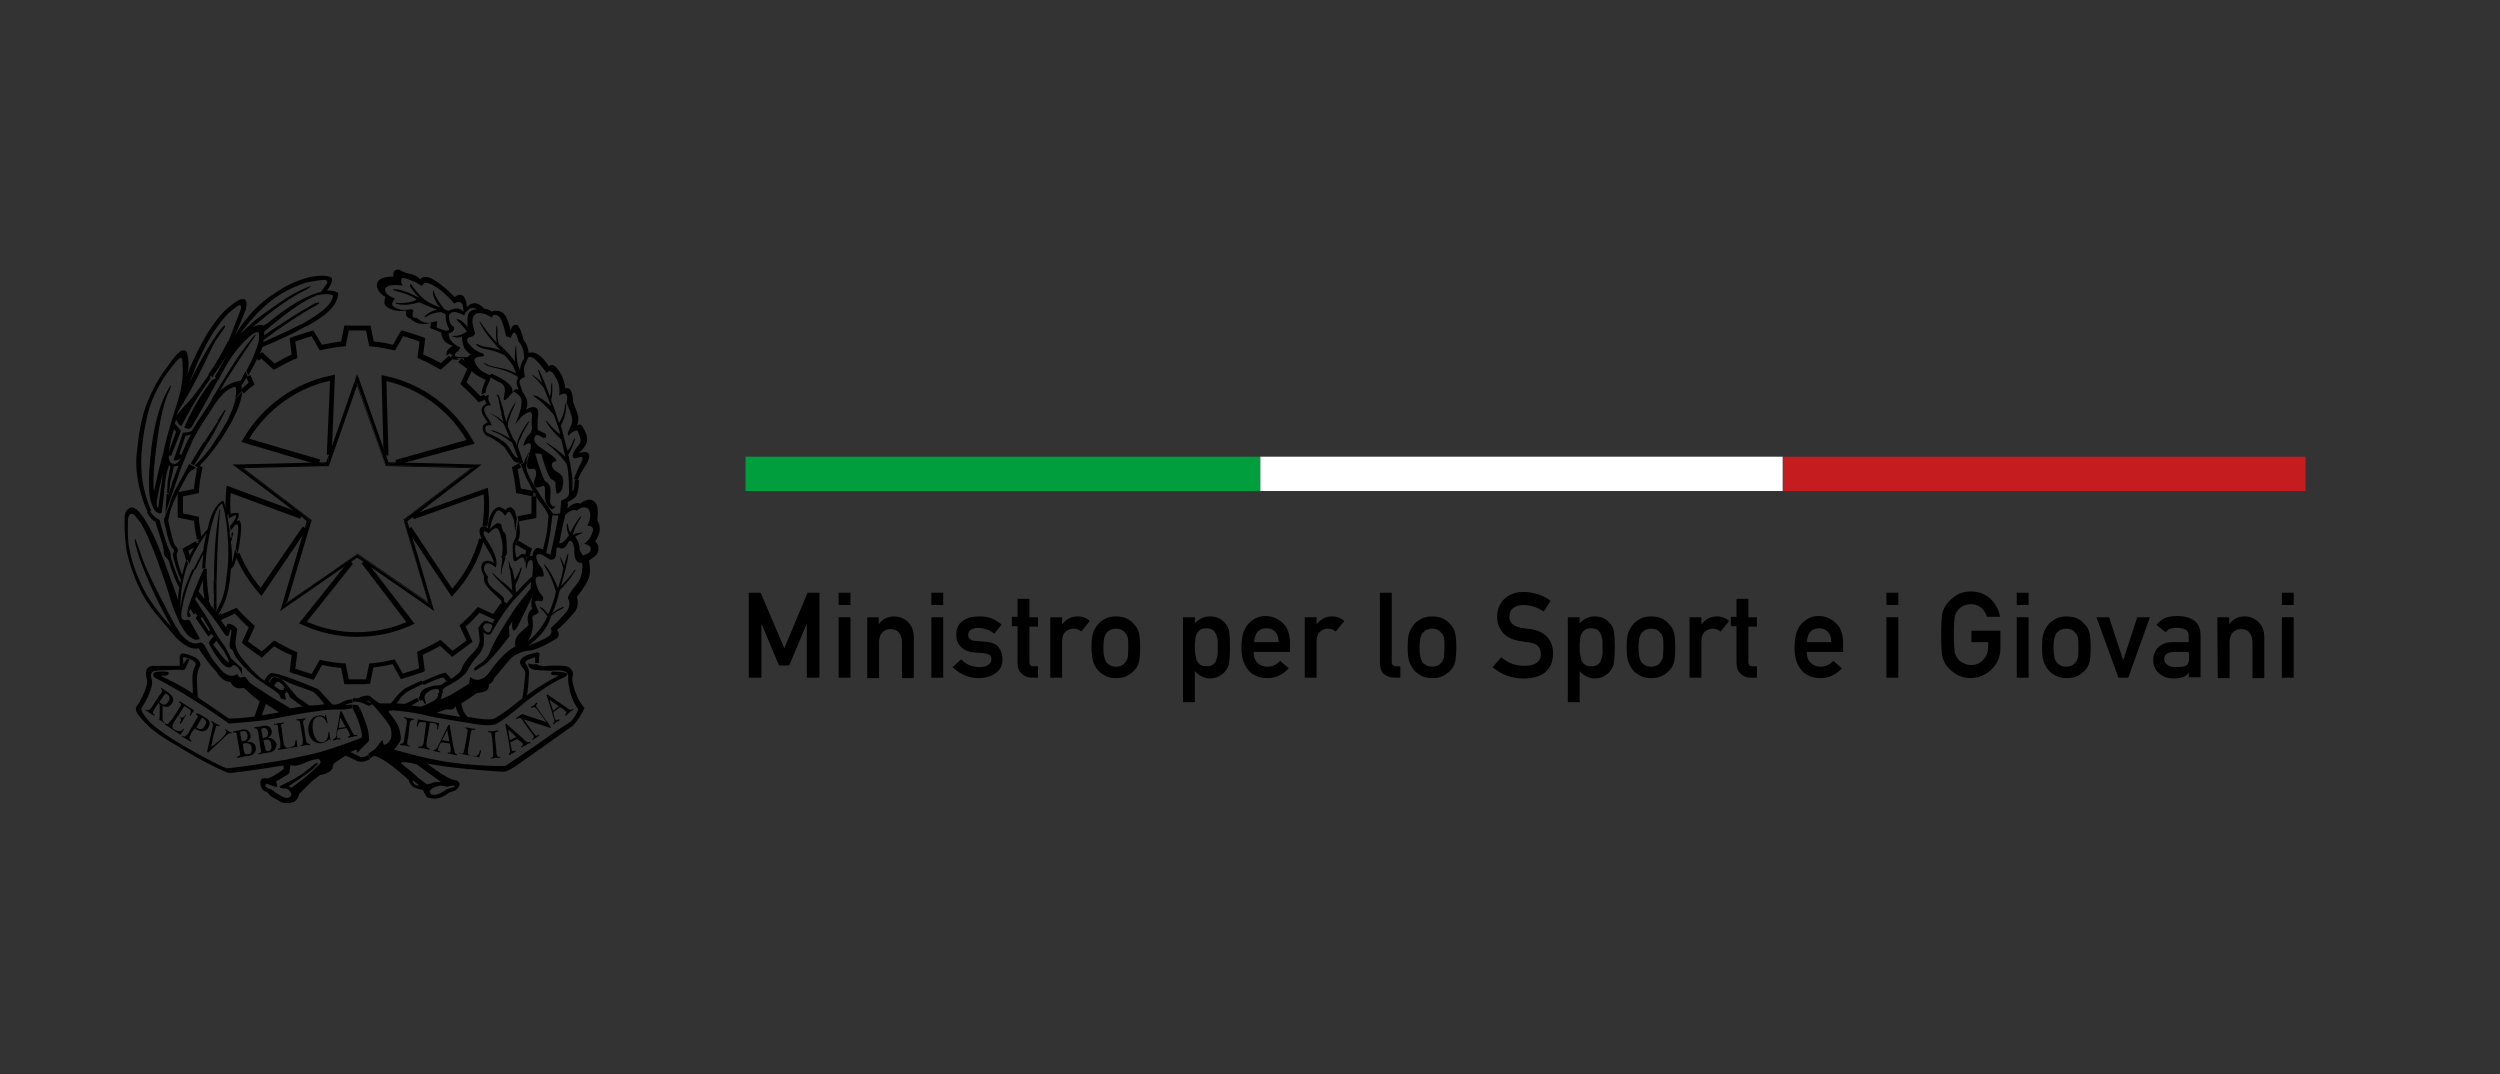 <?xml version="1.0" encoding="utf-8"?>
<!-- Generator: Adobe Illustrator 27.3.1, SVG Export Plug-In . SVG Version: 6.00 Build 0)  -->
<svg version="1.1" id="Livello_1" xmlns="http://www.w3.org/2000/svg" xmlns:xlink="http://www.w3.org/1999/xlink" x="0px" y="0px"
	 viewBox="0 0 612 263" style="enable-background:new 0 0 612 263;" xml:space="preserve">
<rect x="0" y="0" width="612" height="263" fill="#333333" stroke="none"/>
<style type="text/css">
	.st0{fill:#FFFFFF;}
	.st1{fill:#C41C1F;}
	.st2{fill:#009E3D;}
</style>
<g>
	<g>
		<rect x="308.5" y="111.8" class="st0" width="127.9" height="8.4"/>
	</g>
	<g>
		<rect x="436.5" y="111.8" class="st1" width="127.9" height="8.4"/>
	</g>
	<rect x="182.5" y="111.8" class="st2" width="126" height="8.4"/>
</g>
<g>
	<g>
		<path d="M183.3,145.1h2.9l5.8,13.6l5.7-13.6h2.9v20.8h-3.1v-13h-0.1l-4.2,10h-2.5l-4.2-10h-0.1v13h-3.1L183.3,145.1L183.3,145.1z"
			/>
		<path d="M205.3,145.1h2.9v3h-2.9V145.1z M205.3,151.1h2.9v14.8h-2.9V151.1z"/>
		<path d="M212.2,151.1h2.9v1.6h0.1c0.9-1.2,2.2-1.8,3.7-1.8c1.2,0,2.3,0.4,3.3,1.3c1,0.9,1.5,2.2,1.5,3.9v9.9h-2.9v-8.8
			c0-1-0.3-1.8-0.8-2.4c-0.5-0.6-1.2-0.8-2-0.8s-1.5,0.3-2,0.8s-0.8,1.3-0.8,2.4v8.8h-2.9v-14.9H212.2z"/>
		<path d="M228,145.1h2.9v3H228V145.1z M228,151.1h2.9v14.8H228V151.1z"/>
		<path d="M235.3,161.4c1.2,1.3,2.7,1.9,4.6,1.9c0.8,0,1.5-0.2,2-0.5s0.8-0.8,0.8-1.4c0-0.5-0.2-0.9-0.5-1.1
			c-0.3-0.2-0.8-0.3-1.3-0.4l-2.6-0.2c-1.2-0.1-2.2-0.5-3-1.3c-0.8-0.7-1.2-1.7-1.2-3c0-1.5,0.5-2.7,1.6-3.4c1-0.8,2.3-1.1,3.8-1.1
			c0.7,0,1.3,0,1.8,0.1s1,0.2,1.5,0.4c0.9,0.4,1.7,0.9,2.4,1.5l-1.8,2.2c-0.6-0.4-1.1-0.8-1.8-1c-0.6-0.2-1.3-0.4-2.1-0.4
			c-0.9,0-1.5,0.2-1.9,0.5s-0.6,0.8-0.6,1.3c0,0.3,0.1,0.6,0.4,0.9c0.3,0.3,0.8,0.5,1.5,0.5l2.4,0.2c1.5,0.1,2.6,0.6,3.2,1.4
			c0.6,0.8,0.9,1.8,0.9,3c0,1.4-0.6,2.6-1.7,3.3c-1.1,0.8-2.5,1.2-4.2,1.2c-2.3,0-4.5-0.9-6.3-2.7L235.3,161.4z"/>
		<path d="M249.1,146.6h2.9v4.5h2.1v2.3H252v8.6c0,0.8,0.3,1.1,1,1.1h1.1v2.8h-1.5c-1,0-1.8-0.3-2.5-1c-0.7-0.6-1-1.5-1-2.7v-8.9
			h-1.4V151h1.4V146.6z"/>
		<path d="M257.1,151.1h2.9v1.6h0.1c1-1.2,2.2-1.8,3.7-1.8c1.2,0,2.2,0.4,3,1.1l-2.1,2.6c-0.6-0.5-1.2-0.7-1.9-0.7
			c-0.7,0-1.4,0.2-1.9,0.7c-0.6,0.5-0.9,1.3-0.9,2.4v8.9h-2.9L257.1,151.1L257.1,151.1z"/>
		<path d="M267.2,158.5c0-1.6,0.1-2.8,0.4-3.6s0.7-1.5,1.2-2.1c0.4-0.5,1-0.9,1.7-1.3c0.7-0.4,1.6-0.6,2.7-0.6s2.1,0.2,2.8,0.6
			c0.7,0.4,1.2,0.8,1.6,1.3c0.6,0.6,1,1.3,1.2,2.1s0.3,2,0.3,3.6s-0.1,2.8-0.3,3.6c-0.2,0.8-0.6,1.5-1.2,2.1
			c-0.2,0.2-0.4,0.4-0.7,0.6c-0.2,0.2-0.5,0.4-0.9,0.6c-0.7,0.4-1.6,0.6-2.8,0.6c-1.1,0-2-0.2-2.7-0.6c-0.7-0.4-1.3-0.8-1.7-1.3
			c-0.5-0.6-0.9-1.3-1.2-2.1C267.4,161.2,267.2,160,267.2,158.5z M276.2,158.5c0-1.1,0-1.8-0.1-2.3s-0.3-0.9-0.6-1.2
			c-0.2-0.3-0.5-0.6-0.9-0.8s-0.9-0.3-1.4-0.3s-0.9,0.1-1.4,0.3c-0.4,0.2-0.7,0.5-1,0.8c-0.2,0.4-0.4,0.8-0.5,1.2
			c-0.1,0.5-0.2,1.3-0.2,2.3s0.1,1.8,0.2,2.3s0.3,0.9,0.5,1.3c0.2,0.3,0.6,0.5,1,0.8c0.4,0.2,0.9,0.3,1.4,0.3s1-0.1,1.4-0.3
			s0.7-0.5,0.9-0.8c0.3-0.4,0.5-0.8,0.6-1.3C276.1,160.3,276.2,159.5,276.2,158.5z"/>
		<path d="M289.6,151.1h2.9v1.5c1-1.1,2.2-1.7,3.7-1.7c1.8,0,3,0.7,3.9,1.9c0.4,0.5,0.7,1.1,0.8,1.8c0.1,0.8,0.2,2,0.2,3.8
			s-0.1,3-0.2,3.8s-0.4,1.4-0.8,1.9c-0.4,0.6-0.9,1-1.6,1.4c-0.6,0.4-1.4,0.5-2.3,0.6c-0.7,0-1.4-0.2-2-0.5s-1.2-0.7-1.7-1.3v7.6
			h-2.9V151.1z M295.3,163.1c0.7,0,1.2-0.1,1.6-0.4c0.4-0.3,0.7-0.6,0.8-1.1c0.2-0.4,0.3-0.9,0.4-1.5c0-0.5,0-1.1,0-1.6
			c0-0.6,0-1.2,0-1.7c-0.1-0.6-0.2-1.1-0.4-1.5c-0.2-0.4-0.4-0.8-0.8-1.1c-0.4-0.2-0.9-0.4-1.6-0.4c-0.6,0-1.2,0.1-1.5,0.4
			c-0.4,0.3-0.7,0.6-0.9,1.1c-0.2,0.4-0.3,0.9-0.3,1.5c-0.1,0.6-0.1,1.1-0.1,1.7c0,0.5,0,1.1,0.1,1.6c0.1,0.6,0.2,1.1,0.3,1.5
			c0.2,0.4,0.5,0.8,0.9,1.1C294.1,163,294.7,163.1,295.3,163.1z"/>
		<path d="M306.9,159.6c0,1.2,0.3,2.1,1,2.7c0.6,0.6,1.4,0.9,2.4,0.9c1.2,0,2.2-0.5,3.1-1.4l2.1,1.8c-1.5,1.6-3.2,2.4-5.2,2.4
			c-0.8,0-1.5-0.1-2.2-0.3c-0.4-0.1-0.7-0.3-1.1-0.5s-0.7-0.4-1-0.7c-0.6-0.6-1.1-1.3-1.5-2.3s-0.6-2.2-0.6-3.7s0.2-2.7,0.5-3.7
			c0.4-1,0.8-1.8,1.4-2.3c0.6-0.6,1.2-1,1.9-1.3c0.7-0.3,1.4-0.4,2.1-0.4c1.6,0,3,0.6,4.2,1.7c1.2,1.1,1.7,2.6,1.8,4.6v2.5H306.9z
			 M313,157.2c0-1.2-0.3-2-0.9-2.6s-1.3-0.8-2.1-0.8c-0.9,0-1.6,0.3-2.1,0.8c-0.5,0.6-0.8,1.5-0.9,2.6H313z"/>
		<path d="M319.4,151.1h2.9v1.6h0.1c1-1.2,2.2-1.8,3.7-1.8c1.2,0,2.2,0.4,3,1.1l-2.1,2.6c-0.6-0.5-1.2-0.7-1.9-0.7
			c-0.7,0-1.4,0.2-1.9,0.7c-0.6,0.5-0.9,1.3-0.9,2.4v8.9h-2.9L319.4,151.1L319.4,151.1z"/>
		<path d="M337.8,145.1h2.9v17c0,0.7,0.4,1,1.1,1h1v2.8h-1.3c-1.1,0-1.9-0.3-2.6-0.8s-1.1-1.5-1.1-2.8V145.1z"/>
		<path d="M344.6,158.5c0-1.6,0.1-2.8,0.4-3.6s0.7-1.5,1.2-2.1c0.4-0.5,1-0.9,1.7-1.3c0.7-0.4,1.6-0.6,2.7-0.6s2.1,0.2,2.8,0.6
			c0.7,0.4,1.2,0.8,1.6,1.3c0.6,0.6,1,1.3,1.2,2.1s0.3,2,0.3,3.6s-0.1,2.8-0.3,3.6c-0.2,0.8-0.6,1.5-1.2,2.1
			c-0.2,0.2-0.4,0.4-0.7,0.6c-0.2,0.2-0.5,0.4-0.9,0.6c-0.7,0.4-1.6,0.6-2.8,0.6c-1.1,0-2-0.2-2.7-0.6c-0.7-0.4-1.3-0.8-1.7-1.3
			c-0.5-0.6-0.9-1.3-1.2-2.1C344.7,161.2,344.6,160,344.6,158.5z M353.6,158.5c0-1.1,0-1.8-0.1-2.3s-0.3-0.9-0.6-1.2
			c-0.2-0.3-0.5-0.6-0.9-0.8s-0.9-0.3-1.4-0.3s-0.9,0.1-1.4,0.3c-0.4,0.2-0.7,0.5-1,0.8c-0.2,0.4-0.4,0.8-0.5,1.2
			c-0.1,0.5-0.2,1.3-0.2,2.3s0.1,1.8,0.2,2.3s0.3,0.9,0.5,1.3c0.2,0.3,0.6,0.5,1,0.8c0.4,0.2,0.9,0.3,1.4,0.3s1-0.1,1.4-0.3
			s0.7-0.5,0.9-0.8c0.3-0.4,0.5-0.8,0.6-1.3C353.5,160.3,353.6,159.5,353.6,158.5z"/>
		<path d="M367.5,160.9c1.6,1.4,3.5,2.1,5.7,2.1c2.6,0,4-1,4-2.9c0-1.6-0.9-2.5-2.6-2.8c-0.8-0.1-1.7-0.2-2.7-0.4
			c-1.7-0.3-3.1-1-4-2c-0.9-1.1-1.4-2.3-1.4-3.9c0-1.8,0.6-3.3,1.8-4.4c1.1-1.1,2.7-1.7,4.8-1.7c2.5,0.1,4.7,0.8,6.5,2.2l-1.7,2.6
			c-1.5-1-3.2-1.6-5-1.6c-0.9,0-1.7,0.2-2.4,0.7c-0.7,0.5-1,1.3-1,2.3c0,0.6,0.2,1.1,0.7,1.6s1.2,0.8,2.2,1c0.6,0.1,1.3,0.2,2.3,0.3
			c1.9,0.3,3.3,1,4.2,2.1c0.9,1.1,1.3,2.4,1.3,3.9c-0.1,4-2.5,6-7.1,6.1c-3,0-5.6-0.9-7.7-2.8L367.5,160.9z"/>
		<path d="M383.8,151.1h2.9v1.5c1-1.1,2.2-1.7,3.7-1.7c1.8,0,3,0.7,3.9,1.9c0.4,0.5,0.7,1.1,0.8,1.8c0.1,0.8,0.2,2,0.2,3.8
			s-0.1,3-0.2,3.8s-0.4,1.4-0.8,1.9c-0.4,0.6-0.9,1-1.6,1.4c-0.6,0.4-1.4,0.5-2.3,0.6c-0.7,0-1.4-0.2-2-0.5s-1.2-0.7-1.7-1.3v7.6
			h-2.9V151.1z M389.5,163.1c0.7,0,1.2-0.1,1.6-0.4c0.4-0.3,0.7-0.6,0.8-1.1c0.2-0.4,0.3-0.9,0.4-1.5c0-0.5,0-1.1,0-1.6
			c0-0.6,0-1.2,0-1.7c-0.1-0.6-0.2-1.1-0.4-1.5c-0.2-0.4-0.4-0.8-0.8-1.1c-0.4-0.2-0.9-0.4-1.6-0.4c-0.6,0-1.2,0.1-1.5,0.4
			c-0.4,0.3-0.7,0.6-0.9,1.1c-0.2,0.4-0.3,0.9-0.3,1.5c-0.1,0.6-0.1,1.1-0.1,1.7c0,0.5,0,1.1,0.1,1.6c0.1,0.6,0.2,1.1,0.3,1.5
			c0.2,0.4,0.5,0.8,0.9,1.1C388.3,163,388.8,163.1,389.5,163.1z"/>
		<path d="M398.2,158.5c0-1.6,0.1-2.8,0.4-3.6s0.7-1.5,1.2-2.1c0.4-0.5,1-0.9,1.7-1.3c0.7-0.4,1.6-0.6,2.7-0.6s2.1,0.2,2.8,0.6
			c0.7,0.4,1.2,0.8,1.6,1.3c0.6,0.6,1,1.3,1.2,2.1s0.3,2,0.3,3.6s-0.1,2.8-0.3,3.6c-0.2,0.8-0.6,1.5-1.2,2.1
			c-0.2,0.2-0.4,0.4-0.7,0.6c-0.2,0.2-0.5,0.4-0.9,0.6c-0.7,0.4-1.6,0.6-2.8,0.6c-1.1,0-2-0.2-2.7-0.6c-0.7-0.4-1.3-0.8-1.7-1.3
			c-0.5-0.6-0.9-1.3-1.2-2.1C398.3,161.2,398.2,160,398.2,158.5z M407.2,158.5c0-1.1,0-1.8-0.1-2.3s-0.3-0.9-0.6-1.2
			c-0.2-0.3-0.5-0.6-0.9-0.8s-0.9-0.3-1.4-0.3s-0.9,0.1-1.4,0.3c-0.4,0.2-0.7,0.5-1,0.8c-0.2,0.4-0.4,0.8-0.5,1.2
			c-0.1,0.5-0.2,1.3-0.2,2.3s0.1,1.8,0.2,2.3s0.3,0.9,0.5,1.3c0.2,0.3,0.6,0.5,1,0.8c0.4,0.2,0.9,0.3,1.4,0.3s1-0.1,1.4-0.3
			s0.7-0.5,0.9-0.8c0.3-0.4,0.5-0.8,0.6-1.3C407.1,160.3,407.2,159.5,407.2,158.5z"/>
		<path d="M413.6,151.1h2.9v1.6h0.1c1-1.2,2.2-1.8,3.7-1.8c1.2,0,2.2,0.4,3,1.1l-2.1,2.6c-0.6-0.5-1.2-0.7-1.9-0.7
			c-0.7,0-1.4,0.2-1.9,0.7c-0.6,0.5-0.9,1.3-0.9,2.4v8.9h-2.9L413.6,151.1L413.6,151.1z"/>
		<path d="M425.1,146.6h2.9v4.5h2.1v2.3H428v8.6c0,0.8,0.3,1.1,1,1.1h1.1v2.8h-1.5c-1,0-1.8-0.3-2.5-1c-0.7-0.6-1-1.5-1-2.7v-8.9
			h-1.4V151h1.4V146.6z"/>
		<path d="M442.3,159.6c0,1.2,0.3,2.1,1,2.7c0.6,0.6,1.4,0.9,2.4,0.9c1.2,0,2.2-0.5,3.1-1.4l2.1,1.8c-1.5,1.6-3.2,2.4-5.2,2.4
			c-0.8,0-1.5-0.1-2.2-0.3c-0.4-0.1-0.7-0.3-1.1-0.5s-0.7-0.4-1-0.7c-0.6-0.6-1.1-1.3-1.5-2.3s-0.6-2.2-0.6-3.7s0.2-2.7,0.5-3.7
			c0.4-1,0.8-1.8,1.4-2.3c0.6-0.6,1.2-1,1.9-1.3c0.7-0.3,1.4-0.4,2.1-0.4c1.6,0,3,0.6,4.2,1.7c1.2,1.1,1.7,2.6,1.8,4.6v2.5H442.3z
			 M448.3,157.2c0-1.2-0.3-2-0.9-2.6s-1.3-0.8-2.1-0.8s-1.6,0.3-2.1,0.8c-0.5,0.6-0.8,1.5-0.9,2.6H448.3z"/>
		<path d="M461.8,145.1h2.9v3h-2.9V145.1z M461.8,151.1h2.9v14.8h-2.9V151.1z"/>
		<path d="M482.5,154.4h7.2v4.2c0,2.1-0.7,3.8-2.1,5.2s-3.1,2.1-5.1,2.2c-1.6,0-2.9-0.4-4-1.2c-1.1-0.7-1.9-1.6-2.4-2.5
			c-0.1-0.3-0.3-0.6-0.4-0.9c-0.1-0.3-0.2-0.7-0.3-1.1c-0.1-0.8-0.2-2.4-0.2-4.8c0-2.4,0.1-4,0.2-4.9c0.1-0.8,0.4-1.5,0.7-2
			c0.5-1,1.3-1.8,2.4-2.6s2.4-1.2,4-1.2c1.9,0,3.5,0.6,4.8,1.8c1.2,1.2,2,2.6,2.3,4.4h-3.2c-0.2-0.8-0.7-1.6-1.4-2.2
			c-0.7-0.6-1.5-0.9-2.5-0.9c-0.7,0-1.3,0.2-1.9,0.4c-0.5,0.3-1,0.6-1.3,1.1c-0.4,0.4-0.7,1-0.8,1.7c-0.1,0.7-0.2,2.1-0.2,4.2
			c0,2.1,0.1,3.4,0.2,4.2c0.1,0.7,0.4,1.3,0.8,1.8c0.3,0.4,0.7,0.8,1.3,1c0.5,0.3,1.1,0.5,1.9,0.5c1.2,0,2.2-0.4,3-1.3
			c0.8-0.8,1.2-1.9,1.2-3.2v-1.1h-4.1v-2.8H482.5z"/>
		<path d="M493.7,145.1h2.9v3h-2.9V145.1z M493.7,151.1h2.9v14.8h-2.9V151.1z"/>
		<path d="M499.9,158.5c0-1.6,0.1-2.8,0.4-3.6s0.7-1.5,1.2-2.1c0.4-0.5,1-0.9,1.7-1.3c0.7-0.4,1.6-0.6,2.7-0.6s2.1,0.2,2.8,0.6
			c0.7,0.4,1.2,0.8,1.6,1.3c0.6,0.6,1,1.3,1.2,2.1s0.3,2,0.3,3.6s-0.1,2.8-0.3,3.6c-0.2,0.8-0.6,1.5-1.2,2.1
			c-0.2,0.2-0.4,0.4-0.7,0.6c-0.2,0.2-0.5,0.4-0.9,0.6c-0.7,0.4-1.6,0.6-2.8,0.6c-1.1,0-2-0.2-2.7-0.6c-0.7-0.4-1.3-0.8-1.7-1.3
			c-0.5-0.6-0.9-1.3-1.2-2.1C500,161.2,499.9,160,499.9,158.5z M508.8,158.5c0-1.1,0-1.8-0.1-2.3s-0.3-0.9-0.6-1.2
			c-0.2-0.3-0.5-0.6-0.9-0.8s-0.9-0.3-1.4-0.3s-0.9,0.1-1.4,0.3c-0.4,0.2-0.7,0.5-1,0.8c-0.2,0.4-0.4,0.8-0.5,1.2
			c-0.1,0.5-0.2,1.3-0.2,2.3s0.1,1.8,0.2,2.3s0.3,0.9,0.5,1.3c0.2,0.3,0.6,0.5,1,0.8c0.4,0.2,0.9,0.3,1.4,0.3s1-0.1,1.4-0.3
			s0.7-0.5,0.9-0.8c0.3-0.4,0.5-0.8,0.6-1.3S508.8,159.5,508.8,158.5z"/>
		<path d="M513.2,151.1h3.1l3.4,10.4h0.1l3.4-10.4h3.1l-5.3,14.8h-2.4L513.2,151.1z"/>
		<path d="M535.8,164.6L535.8,164.6c-0.3,0.5-0.7,0.9-1.3,1.1c-0.6,0.2-1.3,0.4-2.3,0.4c-1.6,0-2.8-0.5-3.7-1.3s-1.4-1.9-1.4-3.2
			c0-1.2,0.4-2.3,1.2-3.1s2-1.3,3.5-1.3h4v-1.6c0-1.3-1-1.9-2.9-1.9c-0.7,0-1.3,0.1-1.7,0.2c-0.4,0.2-0.8,0.5-1,0.9l-2.3-1.8
			c1.1-1.5,2.7-2.2,4.9-2.2c1.8,0,3.2,0.3,4.3,1.1c1.1,0.7,1.6,2,1.6,3.8v10.1h-2.9L535.8,164.6L535.8,164.6z M535.8,159.6h-3.5
			c-1.7,0-2.5,0.6-2.5,1.8c0,0.5,0.2,0.9,0.7,1.3c0.4,0.4,1.1,0.6,2.1,0.6c1.2,0,2.1-0.1,2.6-0.4c0.5-0.3,0.7-1,0.7-2.1L535.8,159.6
			L535.8,159.6z"/>
		<path d="M542.8,151.1h2.9v1.6h0.1c0.9-1.2,2.2-1.8,3.7-1.8c1.2,0,2.3,0.4,3.3,1.3c1,0.9,1.5,2.2,1.5,3.9v9.9h-2.9v-8.8
			c0-1-0.3-1.8-0.8-2.4c-0.5-0.6-1.2-0.8-2-0.8s-1.5,0.3-2,0.8s-0.8,1.3-0.8,2.4v8.8h-2.9L542.8,151.1L542.8,151.1z"/>
		<path d="M558.6,145.1h2.9v3h-2.9V145.1z M558.6,151.1h2.9v14.8h-2.9V151.1z"/>
	</g>
</g>
<g id="XMLID_2_">
	<g>
		<g>
			<path d="M135.4,174l1.4-1.1l-2.3-1.6L135.4,174z M135.5,174.6c0,0.5,0.3,1.3,0.5,1.6c0.3,0.3,0.6,0,0.8-0.2l0.2,0.3
				c-0.2,0.2-0.5,0.3-0.8,0.5c-0.2,0.1-0.5,0.3-0.6,0.6l-0.2-0.3c0.3-0.3,0.3-0.5,0.3-0.9c-0.3-0.8-0.5-1.4-0.6-2l-1.3-4l0.2-0.2
				l4.5,3.1c0.2,0.2,0.8,0.6,0.9,0.6c0.3,0.2,0.6,0,0.9-0.2v0.3c-0.3,0.2-0.6,0.3-0.9,0.6c-0.3,0.3-0.6,0.5-0.9,0.8l-0.2-0.2
				c0.2-0.2,0.5-0.5,0.3-0.8c-0.2-0.2-0.5-0.3-0.6-0.5l-0.9-0.6l-1.7,1.3L135.5,174.6z"/>
			<path d="M133,163.1c1.8-0.2,3.5-0.2,5-0.1c0.8,0.1,1.3,0.3,1.6,0.6c0.5,0.5,0.8,1.1,0.6,1.8s-0.1,1.3,0.1,2.1
				c0.1,0.8,0.5,1.8,1,3c0.5,1.2,1.1,2.1,1.8,2.8c-0.7,1.6-1.6,3-2.8,4.3c-7.8,5.5-12.4,8.8-14,9.9c-1.6,1.1-2.8,1.6-3.7,1.4
				c-3-0.2-5.8-0.4-8.4-0.7l0.1-1.1c3.5,0.3,6.7,0.5,9.4,0.4c5.3-3.5,9.5-6.4,12.5-8.6l3.6-2.3c0.9-1.1,1.5-2.1,1.8-2.9
				c-1.3-1.8-2-3.7-2.3-5.7c-0.2-0.8-0.3-1.6-0.2-2.5s-0.9-1.4-2.8-1.4l-1.5,0.1h-0.2l-3.7-0.2c-0.8-0.2-1.3-0.5-1.5-1l-0.1-0.6
				l1.3,0.3v-0.1h0.9C131.6,162.8,132.1,163,133,163.1z"/>
			<path d="M130.8,121c0,0.1,0,0.3,0,0.5c-0.1-0.2-0.2-0.4-0.3-0.5L130.8,121z"/>
			<path d="M129.4,111.1c-0.1,0.2-0.1,0.4-0.2,0.6c0-0.1-0.1-0.3-0.1-0.4c0.1-0.2,0.2-0.3,0.3-0.5
				C129.6,110.5,129.6,110.6,129.4,111.1z"/>
			<path d="M129.1,111.4c0,0.1,0.1,0.3,0.1,0.4c-0.1,0.4-0.3,0.8-0.4,1.3l-0.5,0.3C128.4,112.7,128.7,112,129.1,111.4z"/>
			<path d="M127.3,139.4c0.4-0.7,0.5-0.7,0.3,0L127.3,139.4z"/>
			<path d="M127.8,174.8l6,2l-1.7-2.3c-0.3-0.3-0.6-0.9-0.9-1.2c-0.5-0.3-0.6-0.2-1.1,0l-0.2-0.2c0.3-0.2,0.6-0.3,0.9-0.5
				c0.2-0.3,0.3-0.5,0.6-0.6l0.2,0.2c-0.2,0.3-0.5,0.3-0.3,0.8c0.2,0.3,0.8,1.1,1.1,1.6l2.5,3.4l-0.2,0.2c-0.3,0-0.6-0.2-0.9-0.3
				l-5.6-1.8l2,2.8c0.2,0.3,0.6,0.8,0.9,1.1c0.3,0.2,0.6,0,0.9-0.2v0.2c-0.2,0.3-0.5,0.5-0.8,0.6c-0.3,0.2-0.5,0.3-0.8,0.6l-0.1-0.2
				c0.3-0.3,0.5-0.5,0.3-0.9c-0.2-0.3-0.5-0.8-0.8-1.1l-2.2-3.1c-0.5-0.2-0.8-0.2-1.1,0.2l-0.2-0.3c0.3-0.2,0.5-0.2,0.6-0.5
				C127.3,175.1,127.6,175,127.8,174.8z"/>
			<path d="M129.3,103.7c-1,1.6-1.6,2.9-2.1,4.1l-0.4,0c0.5-1.5,1.3-2.9,2.3-4.3C129.7,102.8,129.7,102.9,129.3,103.7z"/>
			<path d="M126.9,127c0.4,2,0.5,4.1,0.1,4.9c-0.2,0.3-0.4,0.7-0.6,0.9l-0.5-0.3c0-0.1,0-0.3,0.1-0.4c0.3-0.4,0.4-1,0.4-2
				C126.6,129.1,126.7,128.1,126.9,127L126.9,127z"/>
			<path d="M129,136.2c-0.2,0.5-0.3,1-0.5,1.6c-0.1-0.8-0.3-1.3-0.5-1.3c-0.3-0.1-0.6,0-1,0.4c-0.4,0.3-0.7,0.5-1,0.5
				s-0.5-1.2-0.5-3.6c0-0.6,0.2-1.1,0.5-1.5c0,0,0-0.1,0.1-0.1c0,0.1,0,0.3-0.1,0.4l0.5,0.3c-0.1,0.1-0.2,0.2-0.2,0.3
				c-0.3,0.5-0.2,1.8-0.1,2.1c0,0.5,0.2,1.3,0.3,1.2c0.4-0.3,1-0.7,1-0.7C127.8,135.3,128.6,135.7,129,136.2z"/>
			<path d="M124.9,138.3c0.1,0.3,0.2,0.6,0.3,0.9l-0.5,0c0-0.3-0.1-0.5-0.1-0.8C124.4,137,124.5,137,124.9,138.3z"/>
			<path d="M124.8,181.2l1.6-0.8l-2-1.8L124.8,181.2z M124.8,183.4c0-0.6-0.2-1.4-0.3-2l-0.8-4.2h0.3l4,3.6c0.2,0.2,0.6,0.6,0.9,0.8
				c0.3,0.2,0.6,0,0.8,0l0.2,0.2c-0.3,0.2-0.8,0.3-1.1,0.6c-0.3,0.2-0.8,0.3-1.1,0.6l-0.2-0.3c0.3,0,0.6-0.3,0.5-0.6
				c-0.2-0.2-0.3-0.5-0.6-0.6l-0.8-0.6l-1.8,0.9l0.2,0.3c0,0.3,0.2,1.1,0.3,1.6c0.2,0.3,0.6,0.2,0.8,0l0.2,0.2
				c-0.3,0.2-0.5,0.3-0.8,0.5c-0.3,0.2-0.6,0.3-0.8,0.5l-0.2-0.2C124.8,184.2,125,184,124.8,183.4z"/>
			<path d="M123.9,103.4c0.3-1.2,0.8-2.5,1.6-3.9c0.9-1.4,1-1.4,0.4-0.1c-1.1,2.4-1.7,4.1-1.6,5l1.6,3.6l-1,0.1
				c-0.4-0.4-1-0.8-1.8-1.3c-0.1-0.2-0.2-0.3-0.2-0.5c0.9,0.4,1.6,0.8,2,1.1c-0.5-1-1-2.2-1.5-3.5c-0.4-0.5-0.9-0.9-1.6-1.4l0.2-0.2
				c0.5,0.3,0.9,0.6,1.3,1c-0.2-0.5-0.4-1.1-0.6-1.8l0.5-0.6C123.6,101.8,123.8,102.6,123.9,103.4z"/>
			<path d="M123.4,101l-0.5,0.6c-0.4-1.3-0.7-2.7-0.9-4.2l-0.1-0.2c0.2,0.3,0.5,0.6,0.7,1C122.8,99,123.1,99.9,123.4,101z"/>
			<path d="M123.1,140.7L123.1,140.7L123.1,140.7L123.1,140.7z"/>
			<path d="M122.1,96.7c0.1,0.4,0.3,0.9,0.4,1.4c-0.3-0.3-0.5-0.7-0.7-1l-0.2-0.5L122.1,96.7z"/>
			<path d="M120.9,140.5c0.5,0.5,1,1,1.6,1.5c-0.1,0.1-0.2,0.3-0.2,0.4c-0.7-0.7-1.2-1.3-1.6-1.8
				C120.3,140.3,120.3,140.2,120.9,140.5z"/>
			<path d="M120.8,105.4c0.8,0.3,1.6,0.6,2.2,0.9c0.1,0.2,0.2,0.3,0.2,0.5c-0.7-0.4-1.5-0.8-2.4-1.1
				C120,105.4,120,105.3,120.8,105.4z"/>
			<path d="M120.5,101.4c0.6,0.3,1.2,0.6,1.7,0.9l-0.2,0.2c-0.4-0.3-0.9-0.6-1.5-1C119.8,101.2,119.8,101.1,120.5,101.4z"/>
			<path d="M120.3,179.6c-0.2-0.5-0.5-0.3-0.8-0.3V179c0.3,0,0.8,0,1.2,0c0.3,0,0.8-0.2,1.3-0.2v0.3c-0.3,0-0.6,0-0.8,0.3
				c0,0.3,0,1.1,0,1.4l0.3,2.8c0,0.3,0,1.1,0.2,1.4c0.2,0.3,0.5,0.3,0.8,0.3v0.2c-0.5,0-0.8,0-1.2,0c-0.5,0.2-0.8,0.2-1.2,0.2v-0.2
				c0.2,0,0.6,0,0.6-0.5c0.1-0.3,0-0.9,0-1.3l-0.2-2.9C120.4,180.5,120.3,179.8,120.3,179.6z"/>
			<path d="M125.1,111.9c-0.8-1.1-1.4-2.2-1.6-2.4c-1-1-3.1-2.3-3.6-2.5c-1.8-0.4-2.1-2.7-1.4-3.1c0.3-0.2,0.8-0.5,0.9-0.4
				c-0.3-0.7-2.1-2.6-1.3-3.9c0.3-0.4,0.9-0.8,1-0.8c-0.3-0.5-0.5-1.1-0.5-1.7l1-0.5c0,0.2,0,0.3,0,0.5c-0.2,0.5,0,1.2,0.6,2.1
				c-1.6,0-2.1,0.8-1.3,2.3l0.5,0.8c0.4,0.5,0.7,1.1,1,1.8c-1-0.1-1.5,0.1-1.6,0.6c0,0.8,0.2,1.2,0.8,1.4c2.8,1.2,4.5,2.4,5.2,3.7
				c0.8,1.5,1.5,2.3,2,2.3l-1.4-3.7c-0.1-0.2-0.3-0.4-0.4-0.5l1-0.1l0.5,1.1c0.1-0.4,0.2-0.8,0.3-1.3l0.4,0
				c-0.3,0.7-0.4,1.3-0.4,1.9l1.3,3.7l-0.9,0.5c0-0.2-0.1-0.3-0.2-0.5C126,113.5,125.5,112.5,125.1,111.9z"/>
			<path d="M124,132.7c0,1.2,0.1,1.9,0.1,2.2c0.1,0.3,0,0.5-0.1,0.8c-0.1,0.3-0.2,0.5-0.6,0.6c0.4,0,0.3,0.1,0.3,0.3
				s-0.1,0.6-0.4,1.4c-0.3,0.8-0.4,1.4-0.5,1.6c0,0.3,0,0.7,0.1,1.2c-0.2-0.4-0.3-0.7-0.3-1.1c0.3-1.8,0.4-2.8,0.3-3.1l-0.3-0.3
				l0.3-0.3c0.2-1.3,0.2-2.6-0.1-3.9c-0.3-1.3-0.5-2.1-0.9-2.6c-0.4-0.5-1.1-0.2-2.3,1.1c-0.6-0.5-1-0.7-1.3-0.5c0,0,0,0,0,0
				c0.1-0.4,0.2-0.8,0.2-1.2c0.3,0,0.7,0.2,1,0.5c-0.2-2.7,1.4-5.6,2.9-5.2c0.5,0.1,1.3,0.4,1.3,0.8c0.2-0.8,1.2-0.8,1.4-0.8
				c0.4,0.2,0.8,0.5,1,1.2c0.2,0.5,0.3,1.1,0.5,1.7h-0.1c-0.1,1-0.2,2.1-0.4,3.1c0-0.1,0-0.2,0-0.3c-0.1-1.2-0.2-2.1-0.3-2.5
				c-0.1-0.5-0.3-0.9-0.5-1.3s-0.4-0.7-0.6-0.8c-0.2-0.1-0.4,0-0.7,0.5c-0.3,0.4-0.5,0.5-0.6,0.2c-0.1-0.3-0.4-0.6-0.9-0.9
				c-0.5-0.3-0.9-0.1-1.3,0.6c-0.4,0.7-0.9,2-1.3,3.9c0.9-1,1.6-1.6,2.1-1.5c0.5,0,0.8,0.3,0.8,0.6c0,0.3,0.2,0.8,0.4,1.4
				C123.9,130.6,124,131.5,124,132.7z"/>
			<path d="M123.4,146.9c0,0.3,0.1,0.5,0.3,0.7c-0.1,0.2-0.3,0.4-0.5,0.7c-0.3-0.3-0.5-0.4-0.5-1.3c-2.1-2.1-4.6-3.7-4.2-5.9
				c-0.2-0.5-0.7-1.5-0.7-2.1c0-2.1,2.1-2,3.1-1.2c-0.1-1.3-1.9-3.7-2.9-5.7c0.1-0.5,0.3-1,0.4-1.6c0,0.3,0.2,0.8,0.5,1.3
				c0.5,0.8,1.1,1.7,1.7,2.8c0.3,0.7,0.6,1.4,0.8,2.1c0.2,0.7,0.2,1.4,0,2.2c-1.3-1-2.2-1.3-2.6-0.7s-0.4,1-0.2,1.6
				c0.3,0.5,0.5,1,0.9,1.4c-0.4,0.8,0,1.8,1.1,2.8c1.3,1,2.1,1.7,2.3,1.9C123.2,146.1,123.4,146.4,123.4,146.9z"/>
			<path d="M118.7,128.9c-0.1,0.4-0.1,0.8-0.2,1.2c-0.1,0.1-0.1,0.2-0.1,0.5c-0.1,0.5-0.3,1-0.4,1.6c-0.3-0.7-0.5-1.3-0.6-1.8
				C117.3,129.2,117.9,128.7,118.7,128.9z"/>
			<polygon points="116.9,114.5 101.1,126.6 98.9,127.3 115.9,114.4 94.5,113.9 97,113.2 116.6,113.7 117.9,113.7 			"/>
			<path d="M113.5,184.2c0-0.2,0.2-0.9,0.3-1.3l0.5-2.8c0-0.3,0.2-1.1,0.2-1.4c-0.2-0.3-0.5-0.5-0.8-0.5l0.2-0.1
				c0.3,0,0.8,0.1,1.1,0.1c0.5,0.2,0.9,0.2,1.4,0.2l-0.2,0.3c-0.2,0-0.6-0.2-0.8,0.2c-0.2,0.3-0.2,1.1-0.3,1.4l-0.5,3
				c-0.2,1.3,0,1.6,0.9,1.7c0.5,0,0.9,0.2,1.2,0c0.6-0.3,0.6-0.6,0.8-1.3h0.3l-0.5,1.8c0-0.2-0.3-0.2-0.3-0.2
				c-1.6-0.3-2.9-0.5-4.5-0.8v-0.2C113,184.6,113.2,184.6,113.5,184.2z"/>
			<path d="M110.8,87c0.3,0.2,1,0.6,1.6,1.1c-0.5,0-1-0.1-1.5-0.1c-0.4-0.1-0.6-0.3-0.8-0.4L110.8,87z"/>
			<path d="M110,181.5l-0.5-2.8l-1.3,2.5L110,181.5z M107.1,182.9c0.3-0.6,0.6-1.3,0.9-1.8l1.8-3.7l0.3,0.2l0.9,5.3
				c0.2,0.3,0.2,0.9,0.3,1.3c0.2,0.3,0.3,0.3,0.6,0.5v0.2c-0.3,0-0.8-0.2-1.2-0.2c-0.3-0.2-0.8-0.2-1.2-0.2l0.2-0.3
				c0.2,0,0.6,0.2,0.6-0.2c0-0.3,0-0.6,0-0.9l-0.2-1.1l-2.1-0.3l-0.2,0.3c-0.2,0.3-0.5,1.1-0.6,1.4c0,0.5,0.5,0.5,0.6,0.6v0.2
				c-0.3,0-0.6-0.2-0.9-0.2c-0.3,0-0.6-0.2-0.9-0.2l0.2-0.2C106.6,183.5,106.8,183.4,107.1,182.9z"/>
			<polygon points="105.2,148.8 88.9,137.5 87.4,135.7 105,147.8 98.9,127.3 100.3,129.4 105.9,148.3 106.3,149.6 			"/>
			<path d="M102.8,170.2c0.1-0.8,0.6-1.4,1.6-1.8c1-0.4,1.8-0.6,2.4-0.6c0.7,0,1.3-0.1,1.7-0.5l0.8-0.5l-0.5-0.7
				c-0.2-0.2-0.4-0.3-0.6-0.2c-0.9,0.2-2.4,0.8-4.5,1.8l-0.4-0.8c2.6-1.2,4.4-1.9,5.5-2.2c0.3,0,0.5,0,0.5,0.2c0.6,0.6,1,1,1.1,1.3
				c1.6-1,2.5-1.8,2.7-2.7c0.4-1.1,1.3-2.3,2.6-3.6c1.3-1.3,1.9-2.5,1.7-3.6l-0.3-2.6c0.3-0.4,0.7-1.1,1.3-1.6
				c0.3-0.2,0.7-0.1,1.1,0l0,0.5c-0.1,0-0.2,0-0.2,0c-0.6,0-1,0.4-1,1c0,0.3,0.2,0.5,0.4,0.7l-0.4,0.3l0.2,1.7l-0.1,1.6
				c-0.3,1.1-0.8,2-1.6,2.8c-0.5,0.6-1.1,1.3-1.6,2.1c-0.2,0.3-0.3,0.5-0.5,0.8c-0.5,1.4-2.3,2.9-5.5,4.5l-0.8,0.7
				c0,0.3,0,0.6,0,0.9l-0.9-0.1c0-0.5,0-0.8-0.3-0.9c-0.9-0.1-1.7,0.1-2.4,0.7c-0.8,0.5-1,1.1-0.8,1.8l0.3,1.1h-0.3l-0.6-1l-0.5,0.3
				l-0.5-0.8C102.4,171,102.6,170.7,102.8,170.2z"/>
			<path d="M102.3,176.1l5.2,0.9l-0.3,1.6l-0.2-0.2c0.2-0.9-0.2-1.3-0.9-1.4c-0.5,0-0.9-0.2-0.9,0.2l-0.8,4.8c0,0.8,0,0.9,0.8,1.3
				v0.2c-0.5,0-0.9-0.2-1.4-0.3c-0.5,0-0.9,0-1.4-0.2v-0.2c0.9,0,1.1-0.2,1.3-0.9l0.6-4.8c0.2-0.2-0.3-0.3-0.6-0.3
				c-0.9-0.1-1.3-0.1-1.4,1.1l-0.3-0.2L102.3,176.1z"/>
			<polygon points="99.7,127.6 100.3,129.4 98.9,127.3 101.1,126.6 			"/>
			<path d="M101.3,176.2c-0.2,0-0.6,0-0.8,0.3c-0.2,0.3-0.2,0.9-0.3,1.3l-0.3,2.9c-0.2,0.3-0.2,1.1-0.2,1.3c0,0.5,0.3,0.5,0.6,0.5
				v0.3c-0.5-0.2-0.8-0.2-1.2-0.3c-0.5,0-0.8,0-1.2-0.2v-0.2c0.3,0,0.6,0,0.8-0.3c0.2-0.2,0.3-0.9,0.3-1.3l0.5-2.9
				c0-0.3,0.2-0.9,0-1.3c0-0.3-0.3-0.5-0.6-0.5v-0.3c0.5,0.2,0.9,0.3,1.2,0.3c0.5,0,0.9,0.2,1.4,0.2L101.3,176.2z"/>
			<polygon points="95.1,113.2 97,113.2 94.5,113.9 94.5,111.5 			"/>
			<path d="M109.8,81.7c0.1,1.8,1.5,2.7,2.9,3.4l-0.5,0.8c-0.9,0.5-0.8,0.8-0.8,1.1c0.1,0.4,0.7,0.5,3.2,0.4
				c0.1-0.3,0.4-0.5,0.7-0.6c-0.7-0.5-1.3-1-1.7-1.7c-0.3-0.8-0.5-2-0.5-2.7c-0.8,0.3-1.4,0.3-1.9,0.1c-0.5,0-0.6-0.2-0.2-0.3
				c1.2,0.1,2.3-0.3,3.3-1.1c-0.6-0.8-1.3-1.6-2.1-2.4c-0.8-0.8-0.5-0.8,0.7-0.2c0.6,0.5,1.2,1,1.6,1.6c-0.1-1-0.1-2,0-2.7
				c0.2-1.1,1-1.7,2.3-1.7c-1.3-0.7-2.3-0.2-3.2,1.5c-2-1.1-3.2-1.1-3.7,0c0,1.4,0.3,2.2,0.9,2.6c0.5,0.3,0.5,0.8,0,1.4L109.8,81.7z
				 M120.4,91.5c2.5,1.1,4,2.1,4.7,3.1c0.4,0.5,0.5,1,0.2,1.6c0.7-1,1.3-1.2,1.7-0.7l-0.5-1.4c-0.1-0.6,0-1.1,0.3-1.5l-0.1-0.4
				c-1.6-1-3.2-1.6-4.9-2c-1.7-0.3-2.6-0.7-2.9-0.9c-0.9-0.6-0.8-0.6,0.4-0.1c0.3,0.3,1.2,0.5,2.8,0.8c1.6,0.3,3,0.8,4.3,1.4
				l-0.8-1.8c-1-1.5-1.8-2.5-2.4-2.8c-1.1-0.5-2.3-0.9-3.6-1.2c-1.3-0.2-2.1-0.5-2.5-0.8c-0.8-0.5-0.8-0.6-0.1-0.5
				c0.7,0.4,1.6,0.6,2.4,0.7c0.9,0.1,1.9,0.3,3.1,0.7c-0.6-0.6-1.4-1.5-2.3-2.6c-1-1.1-1.9-2.5-2.8-4.2c0-0.4,0.1-0.2,0.5,0.4
				c1.4,2,2.7,3.6,3.7,4.6c-0.2-1.2-0.2-2.5-0.1-3.9c0.1-0.6,0.2-0.3,0.3,0.8c-0.1,1.3,0,2.4,0.3,3.4c1.4,1.3,2.8,2.7,4,4.3
				c-0.1-0.9-0.1-2.1,0.1-3.4c0.1-0.6,0.2-0.6,0.2,0c0,1.5,0.1,3,0.4,4.3l0.5,1.3c0-1.1,0.4-2.1,1-2.9c0-1.9-0.4-3.2-1.3-4.1
				c-0.4-1.5-0.8-2.3-1.1-2.3c-0.3,0-0.5,0.4-0.9,1.3l-1.1-0.4c-0.7-3.2-1.4-4.9-2.2-5.1c-0.8-0.3-1.2,0-1.3,0.6
				c-1.2-0.9-2.4-1.3-3.7-1.1c-0.9,0.5-1.2,1.4-1,2.6l0.6,2.4l-0.5,0.6l-1,0.3c-0.6,0.3-0.6,0.9,0,1.6c0.9,1.1,2,1.9,3.3,2.3
				c0.7,0.5,0.5,0.8-0.5,0.8c-1,0.1-1.5,0.4-1.5,0.9c0.5,1.8,1.8,2.9,3.8,3.6L120.4,91.5z M100.7,67.1c0.8,0.2,1.5,0.6,2.2,1.3
				c0.4-0.7,1.3-0.8,2.6-0.3c1.6,0.8,3.5,2.3,5.8,4.6c1.4-1,2.3-0.6,2.8,1.1l0.2,1.4c1.3-1.4,2.7-1.3,4.3,0.4c0.5,0,1.1,0.2,1.8,0.7
				c0.4-0.2,0.8-0.3,1.2-0.2c1.1,0,1.9,0.6,2.4,1.7c0.5,1.1,0.8,2.1,1,3.2c0.3-1.3,0.9-1.7,1.7-1.4c0.6,0.7,1.1,1.9,1.5,3.7
				c0.8,0.9,1.1,2,1.2,3.1c1.6-0.5,3.2,0.6,5,3.3c0.6-0.8,1.5-0.3,2.6,1.3c0.8,1.3,1.2,2.6,1.4,4.1c1.1-0.5,1.8,0.7,1.9,3.4
				c0.9,2.1,1.3,3.4,1.3,4.1c0,0.6-0.2,1.2-0.4,1.6c0.6-0.5,1.1-0.3,1.5,0.4c0.8,1.3,1.1,2.3,1,3.2c0,0.9-0.7,1.9-2,3.1
				c2.4-0.7,3.1,0.1,2.1,2.3c-1.3,2-2.1,3.4-2.3,4.3l-1-0.2c0.1-0.3,0.2-0.5,0.3-0.9c0.3-0.8,0.8-1.8,1.4-3c0.6-1.1,0.6-1.6-0.1-1.5
				l-1.3,0.3c-0.4,0-0.6-0.2-0.6-0.6c0.1-0.8,0.5-1.6,1-2.1c0.6-0.6,0.9-1.1,0.9-1.6c0.1-0.4-0.2-1.3-0.8-2.6
				c-0.9,0.3-1.5,0.6-1.8,1c-0.3,0.4-0.5,0.4-0.5,0c0-0.4,0.2-1,0.6-1.7c0.4-0.8,0.6-1.5,0.4-2.4c-0.2-0.8-0.6-2-1.3-3.6
				c0.5-2.1-0.1-2.8-1.8-1.8c0.2-1.8-0.1-3.3-1-4.6c-0.7-1.4-1.4-1.7-2.1-0.9c-1.5-2.1-2.6-3.3-3.3-3.7c-0.7-0.3-1.1-0.3-1.3,0.1
				c-0.1,0.4-0.4,0.9-0.7,1.6c-0.3,0.5-0.3,1.3-0.1,2.5c0,0.2,0.1,0.3,0.1,0.5c-1,0.3-1.4,0.8-1.3,1.5l0.7,2.1
				c0.5,0.7,0.9,1.4,1.1,2.1s0.1,1.5-0.3,2.3c1.4-0.8,2.4-0.9,2.9-0.1c0.2,0.7,0.2,1.3,0.1,1.8c-0.1,0.5-0.1,1.5-0.1,2.9
				c0,0.3,0.3,0.6,1.2,0.9c0.8,0.3,1.1,0.7,0.8,1.3c-0.1,0.1-0.3,0.1-0.5,0.1c-0.2,0-0.5-0.2-0.8-0.4c-0.6-0.4-1-0.5-1.3,0
				c-0.6,0.8-0.1,1.8,1.4,2.8c2.9,1.9,4.2,3,3.7,3.3c-0.9,0.2-1.2,0.7-0.9,1.4c0.1,0.5,0.7,1,1.6,1.5c0.9,0.6,1.3,1.6,1,2.8
				c-0.1,1.3-0.6,2.1-1.5,2.3c-0.3-1.3-0.4-2.1-0.3-2.5c0-0.4-0.3-0.8-0.9-1s-1.5-2.4-2.6-6.3l-1.5-0.1c1.3,4.5,2.2,6.8,2.6,6.9
				c0.4,0.1,0.8,0.6,1.1,1.4c0.1,0.7,0.1,1.6,0,2.9c-0.1,1.3,0.3,1.8,1.3,1.8l0,0l-0.7,0.7c-0.5-0.1-0.9-0.4-1.2-0.9
				c-0.4-0.6-0.6-1.3-0.7-2c0-0.7,0-1.3,0-2.1s-0.3-0.9-1-0.6c-0.7,0.3-1.1,0.3-1.3,0.1c-0.2-0.2-0.3-0.5-0.4-0.8
				c0-0.3,0.1-0.9,0.5-1.9c0.1-0.7,0-1.2-0.1-1.4c-0.2-0.3-0.6-0.4-1.3-0.3c-0.7,0.1-0.9-0.6-0.7-2l0.8-3c0.3-1.5-0.3-1.7-1.8-0.6
				c0.3-1.3,0.7-2.1,1.3-2.7c0.6-0.5,0.9-1.2,0.8-2c-0.1-0.8-0.1-1.5,0-2.2c0.1-0.7,0-1.2-0.3-1.4c-1-0.1-2.2,0.9-3.8,3l0.8-1.9
				c0.8-2.3,1-3.9,0.5-4.8c-0.5-0.6-1-1-1.5-1.3c-0.4,0.1-0.8,0.6-1.5,1.4c-0.6,0.7-1,0.8-1.1,0.4l0.3-2.1c0-0.9-0.4-1.6-1.1-1.9
				s-1.5-0.8-2.4-1.3c-0.1,0.5-0.3,1.1-0.6,1.6c-0.4,0.7-0.6,1.4-0.6,2.1l-1,0.5c0-0.6,0.1-1.3,0.3-1.8c0.3-0.8,0.6-1.7,0.7-1.8
				c-1.2-0.5-2.6-1.3-3.4-2.1c-0.8-0.9-1.3-1.5-1.5-1.9c-0.2-0.4-0.4-0.9-0.5-1.3c-0.6,0-1.3,0-1.9-0.1c-0.7-0.5-1.3-1-1.6-1.1
				l-0.6,0.6c-0.3-0.5,0-1.2,0.2-1.4c0-0.1,1-1,1.2-1l-1-0.5c-1.1-0.5-1.7-1.5-1.8-2.8l-2.7-1.1l0.2-1.3c-2,0.7-3.7,0.3-5-1
				c-1-0.3-1.3-0.9-1.1-2c-1,0.2-2.1,0.2-3.1-0.1c-1.4-0.5-2.1-1-2.2-1.7c0-0.7,0.1-1.2,0.3-1.5c-1-0.5-1.7-1.3-2-2.1
				c-0.3-0.9-0.1-1.6,0.5-2.1c0.6-0.5,1.8-0.8,3.4-0.8c-0.1-1.2,0.3-1.8,1.4-1.7C99.1,66.8,99.9,67,100.7,67.1z M107,75.8
				c-1.6-0.6-3.1-1.2-4.4-1.8c-1.7,0.5-3.4,0.8-5,0.5c-0.5-0.1-0.8-0.2-0.8-0.3c0,0,0,0,0,0c0-0.1,0.4-0.1,1.2,0
				c1.4,0,2.7-0.2,4-0.8c-0.3-0.3-0.8-0.7-1.6-1c-0.8-0.4-2.1-0.8-3.9-1.3c-0.5-0.2-0.4-0.3,0.1-0.3c1,0,2.4,0.4,4,1.1
				c0.6,0.3,1.3,0.6,2.1,1c-1-0.9-1.7-1.8-2.3-2.8c0-0.4,0-0.6,0.1-0.6s0.3,0.2,0.5,0.6c0.5,0.7,1.2,1.6,2.2,2.6
				c1,1,2.4,1.8,4.4,2.5c-1-1.4-1.6-2.6-1.6-3.5c0-0.9,0.1-0.8,0.4,0.3c0.3,0.8,1.1,2.1,2.4,3.7l1,0.4c1.5-0.8,2.7-0.8,3.7,0.2
				l-0.2-1.6c-0.4-0.9-1.1-1-2.1-0.4c-1.1-1.3-2.2-2.3-3.1-3.1c-0.9-0.7-1.9-1.3-3-1.8c-0.9-0.3-1.5-0.1-1.8,0.6l-1.4-0.8
				c-0.4-0.2-0.8-0.4-1.1-0.5c-1.6-0.7-2.5-0.8-2.5-0.4c-0.2,0.5-0.1,1.1,0.3,1.6c-1.8-0.2-3-0.2-3.7,0.2c-0.7,0.4-0.8,0.8-0.5,1.4
				c0.3,0.6,1,1.1,2.3,1.6c-0.5,0.5-0.7,1-0.7,1.3c0,0.1,0,0.3,0.1,0.4c0.4,0.5,1.3,0.9,2.6,1.1l2-0.2c0.5,0,0.6,0.4,0.3,1.1
				c-0.1,0.8,0.2,1.1,1,1c1.3,1.1,2.5,1.5,3.7,1.1l1.3-0.3l-0.1,1.6l2.3,0.8l0.8-0.3c-0.7-1.3-1-2.6-0.9-3.8l-1.2-0.5
				c-1.5,0.1-2.6,0.5-3.3,1c-0.8,0.4-0.9,0.4-0.5-0.1C105,76.5,106,76,107,75.8z"/>
			<polygon points="88.9,137.5 87.4,136.5 85.9,137.6 87.4,135.7 			"/>
			<path d="M106.9,174.5c2.7,0.5,4.6,0.8,5.8,1c-0.6-0.8-1-1.7-1.2-2.7c-0.2,0.8-0.9,1.1-2.2,0.8L106.9,174.5z M105.6,191.8
				c0.3-0.3,1.1-0.4,2.3-0.4l-5.9-4.3c-2-0.5-3.3-0.7-3.9-0.3l3.2,2.6c0.8,0.8,1.8,1.6,3.2,2.6L105.6,191.8L105.6,191.8z
				 M106.5,194.6c1-0.2,2-0.7,2.8-1.4l1.8-0.5l0.3-0.3l-0.8-0.1l-1.1,0.3l-1.6-0.3c-0.7,0.1-1.3,0.3-1.7,0.5s-0.8,0.5-1,0.9l0.3,0.8
				L106.5,194.6z M139.3,131c-0.3-0.5-0.5-1.2-0.6-2.3c0.1-0.8,0.2-0.8,0.4,0.1c0.1,0.8,0.3,1.3,0.6,1.5c0.6-1.3,1.3-2.4,2.1-3.5
				c0.5-0.6,0.6-0.7,0.4-0.1c-0.9,1.3-1.6,2.7-2,4.2h0.1c0.4-0.3,1-0.4,1.7-0.5c0.7-0.1,0.8,0,0.3,0.2c-0.7,0.3-1.2,0.5-1.5,0.8
				c0.8,1,1.1,2.1,1.1,3.2l0.8,1.4c0.8-0.3,1.3-0.5,1.6-0.8c0.3-0.3,0.4-0.7,0.3-1.1s-0.6-0.8-1.6-1c1.1-0.7,1.8-1.8,2.2-3.4
				c0-0.7-0.5-1-1.4-1c0.4-0.8,0.6-1.6,0.7-2.2s-0.1-1.3-0.5-2c-0.8-0.5-1.7-0.4-2.8,0.5c-0.8-0.4-1.7,0-2.8,1
				c-0.6,2.4-1.1,4.7-1.5,7C137.5,133.1,138.3,132.5,139.3,131z M136.7,126.2c-0.6,0-1.2-0.1-1.5,0c-0.2,2.1-0.6,5.8-1.5,9.1l1,0.5
				C135.3,133.5,136.1,129.7,136.7,126.2z M135.2,150.1c0.9-0.7,1.8-1.2,2.6-1.5c0.4,0,0.3,0.1-0.3,0.5c-0.8,0.3-1.6,0.8-2.6,1.7
				c-0.7,2.6-2.5,5-5.5,7.2c1.6-0.5,3.1-1.2,4.4-1.9c1.1-0.6,1.5-1.4,1-2.3c1.6-1.5,3-2.9,4-4.2c0.7-1.1,0.8-2.1,0.3-3
				c-0.3-0.4,0.5-1.7,2.3-3.9c0.6-0.8,1-1.8,1.1-3s0.1-1.8-0.1-1.9c-1.3,0.1-1.9-1-1.8-3.4c-0.3-1.8-0.8-2.4-1.4-1.8
				c-0.6,1.3-1.3,1.9-2,1.6s-1-0.2-1,0.3c0,0.6,0,1-0.1,1.4c-0.2,1-0.8,1.3-1.6,1l-1.8-1.1c-1.5-0.5-1.8,0.2-1,2l1.1,1.5l0,0.1
				c0.4,1.1,0.4,1.8-0.1,1.8c-1.1-0.3-1.6,0.1-1.6,0.9c0.2,1.4,0.6,2.5,1.3,3.3c0.7,0.8,0.8,1.3,0.2,1.8c-0.8-0.2-1.3-0.2-1.6,0
				c0,0.6,0.3,1.4,0.8,2.4c0.2,0.3,0,0.5-0.6,0.8c-0.6,0.2-0.9,0.5-0.9,0.9c0.4,2.1,0,3.9-1.1,5.7c0.9-0.7,1.8-1.6,2.6-2.6
				c0.9-1,1.6-2.2,2.2-3.5c-0.4-0.6-0.8-1.2-1.5-1.8c-0.5-0.5-0.5-0.6,0-0.4c0.6,0.3,1.2,0.9,1.7,1.7c0.7-1.5,1.4-3.3,1.9-5.5
				c-0.7-2.5-1.6-4.5-2.6-6c-0.6-1.1-0.5-1.1,0.5,0.1c1,1.5,1.9,3.1,2.6,5c0.7-2.1,1.1-3.7,1.3-4.9l-0.9-2.9
				c0.4,0.5,0.8,1.3,1.1,2.2l0.7-2.4c0.4-0.9,0.4-0.7,0.2,0.8c-0.5,2.4-1.1,4.7-1.7,6.6c1.4-1.3,2.5-2.5,3.2-3.7
				c0.6-0.5,0.6-0.3-0.1,0.6c-0.5,1-1.6,2.4-3.4,4.2C136.6,146.5,136,148.4,135.2,150.1z M101.5,192c0.4,0.3,0.8,0.4,1,0.2l-1.4-1.2
				C101,191.4,101.2,191.7,101.5,192z M104.5,195.2l-1-1.8c-1.4-0.3-2.3-0.6-2.6-1c-0.5-0.5-0.8-1-0.8-1.4c-4-3.7-6.9-5.6-8.5-6
				l-1,0.6l-0.5-1c0.1,0,0.1-0.1,0.2-0.2l1.5-1l1.8-2.3l0.3,1.1c0.4,0.3,1-0.1,1.8-1.3c0.2-0.9,0.2-1.8-0.1-2.7
				c-0.3-0.9-1.6-2.6-3.9-5.2l-0.5-0.5l0.1,0l-0.2-0.1l-0.7-0.7l-0.8-0.1l1.5,0.7l0.1,0.1l-0.9,0.4l-1.6-0.7
				c-0.8-0.3-1.6-0.4-2.3-0.3v-0.9c0.4,0,0.8,0,1.1,0.1c1.5-0.8,2.6-0.9,3.2-0.5c0.8,0.8,1.6,1.3,2.3,1.7h2.7c1.5-2,2.7-3.2,3.5-3.7
				c1.5-0.7,2.8-1.4,4-1.9l0.4,0.8c-1,0.5-2.1,1-3.3,1.6c-0.9,0.5-1.6,1.1-2.1,1.7l-1.1,1.5l2.1,0.1c0.8-0.4,1.8-0.9,2.8-1.4
				c0,0,0.1,0,0.1-0.1l0.5,0.8l-1.9,1.1l2.3,0.3c2.4-0.9,3.8-1.7,4.1-2.3c0.1-0.5,0.2-0.8,0.2-1.1l0.9,0.1c0,0.6-0.2,1.1-0.3,1.5
				l2.3-1l4.6-2.8l0.3-1.7c1,0.8,1.9,0.9,2.7,0.5c0.7-0.2,1.3-0.7,2-1.6c0.6-0.9,1.5-2.1,2.7-3.4c1.2-1.3,2.4-2.3,3.7-3
				c-0.3-1.1,0-2.1,0.9-3.1l2.3-2.1c-0.5-1.9-0.2-3.2,0.9-4c-0.4-0.9-0.3-2,0.1-3.2c-1.9,4-3.1,6.5-3.6,7.4
				c-0.5,0.9-0.9,1.3-1.1,1.1c-0.3-0.1-0.4-0.9-0.3-2.2l-0.8,1.3l0.1,2.4c-3.3,4.3-5.5,6.7-6.5,7.2c-0.5,0.3-1,0.6-1.5,1
				c-0.7,0.3-0.9,0.1-0.5-0.5c0.4-0.4,0.9-0.8,1.6-1.2c1-0.7,1.7-1.6,2.2-2.8c0.8-2.1,2.4-4.9,4.7-8.4c0.7-1.3,2.4-3.6,5.2-7
				l0.1-1.7c-0.9,0.9-1.9,2.1-3.2,3.4c-1.3,1.3-2.4,2.8-3.5,4.3c-1.1,1.6-2.1,3.2-3.1,5c-0.6,0.5-1.3,0.3-2-0.5l0.4-0.3
				c0.3,0.3,0.7,0.5,1,0.5c0.5,0,0.7-0.9,0.9-1.4c0.2-0.4-0.4-0.7-1-0.8l0-0.5c0.5,0.2,1,0.4,1.1,0.4c0-0.1,2.3-3.7,2.7-4.3
				c0,0-0.1-0.1-0.1-0.1c0.2-0.3,0.3-0.5,0.5-0.7c0.1,0.1,0.2,0.2,0.3,0.3c0.5-0.6,1-1.2,1.5-1.7c0-0.3-0.2-0.5-0.4-0.8
				c-0.3-0.3-0.9-1-2-2c-0.3-0.3-0.6-0.5-0.8-0.8c0.1-0.1,0.2-0.3,0.2-0.4c0.2,0.2,0.4,0.3,0.5,0.4c0.8,0.6,1.6,1.3,2.4,2.1
				c-0.1-1.8-0.3-3.6-0.6-5.5l0.5,0c0.4,1.4,0.6,2.4,0.7,3c0.3-0.4,0.5-0.8,0.7-1.3c0.2-0.4,0.5-0.9,0.7-1.4c0,0,0-0.1,0-0.1l0.3,0
				c0,0.1-0.1,0.2-0.1,0.3c-0.1,0.5-0.3,1-0.5,1.6c-0.2,0.6-0.4,1.1-0.7,1.6c-0.3,0.5-0.3,1.3,0,2.4c0.8-1,2.1-2.4,3.9-4
				c0.3-2.7,0.2-4-0.3-4c-0.5,0-0.8,0.5-1,1.5c-0.2,1-0.3,0.8-0.3-0.4c0-0.3,0-0.5,0-0.7c0.2-0.5,0.3-1,0.5-1.6
				c0.1,0.2,0.2,0.3,0.1,0.5c0.1-0.4,1-0.3,1-0.3c0.3-1.3,0.6-2.6,2.6-1.6c0.5-1.8,1-3.9,1.2-6.1c0,0,0-1,0.2-2.1
				c-0.6-1.7-2.4-3.7-2.4-3.7c-0.3-0.5-0.6-0.9-0.8-1.3c0-0.2,0-0.4,0-0.5l-0.3-0.1c-1.3-2.3-2.5-4.6-3.3-7l0.9-0.5l0.1,0.2
				c0-0.1,0-0.2,0.1-0.3l0.5-0.3c0,0.1,0,0.2-0.1,0.3c-0.3,1-0.2,1.9,0.2,2.8c0.4,0.9,1,2.1,2,3.6c0.9,1.5,1.6,2.6,2.1,3.3
				c0.5,0.7,1.2,1.7,2.1,3l1.7-0.1l0.3-3.1v-0.1c1.3-0.4,1.9-1,1.9-1.9c0-3.4-0.2-5.8-0.6-7.1c-1.6-2.1-3.1-3.6-4.6-4.7
				c-0.4-0.4-0.5-0.5-0.4-0.5s0.3,0.1,0.5,0.3c1.7,1.1,3.1,2.2,4.2,3.2l-1-4.2c-1.3-1.1-2.5-2.5-3.5-4c-0.5-0.8-0.5-0.8,0.1-0.3
				c1.3,1.5,2.3,2.5,3.2,3c-0.5-1.5-1-3.1-1.6-4.7c-1.7-2-3.2-3.4-4.4-4.2c-0.9-0.6-0.9-0.8,0-0.5c0.7,0.2,1.9,1,3.7,2.5
				c-0.6-1.6-1.2-3.1-1.8-4.5c-0.8-1-1.6-2-2.6-2.8c-0.1-0.2-0.2-0.3-0.2-0.3c0-0.1,0.2,0,0.5,0.3c0.6,0.4,1.3,0.9,1.9,1.7l-0.9-2.9
				c-0.1-0.7,0-0.7,0.3,0l1,2.2l1.5,3.9c0.3-0.7,0.3-1.5,0.3-2.5c0.2-1.2,0.3-1.1,0.3,0.1c0,1.3,0,2.4-0.3,3.4
				c0.7,1.7,1.3,3.5,1.9,5.5c0.8-1,1.3-2.3,1.5-4.1c0.2-0.8,0.3-1,0.3-0.6c0,0.2,0,0.5,0,1c-0.2,1.8-0.6,3.2-1.3,4.3
				c0.6,2.4,1.1,4.5,1.6,6.2c0.5-0.3,1-1.2,1.5-2.6c0.5-0.7,0.5-0.6,0.2,0.3c-0.6,1.8-1.1,2.9-1.5,3.2c0.4,1.8,0.7,3.4,0.9,4.9
				c0.2,1.4,0.2,2.9,0.1,4.2c0.3-0.2,0.5-0.8,0.5-1.8c0-0.3,0-0.7,0.2-1.1l1,0.2c0,0.1-0.1,0.3-0.1,0.4c0,1.4-0.2,2.5-0.5,3.1
				c-0.3,0.7-1.1,1.3-2.3,1.8c0.2,0.5,0.2,1-0.1,1.6c1.3-1.2,2.4-1.6,3.2-1.2c1.3-1,2.5-1.3,3.4-0.6c0.9,0.6,1.1,2.2,0.8,4.7
				c1,1.5,0.8,3.2-0.5,5.1c0.5,0.5,0.8,1,0.8,1.7s-0.2,1.2-0.5,1.6c-0.3,0.4-1,0.8-1.8,1.4c0.2,1.3,0.3,2.6,0.1,3.7
				c-0.3,1.3-1.3,3-3.1,5.2c0.4,1.3,0.3,2.6-0.5,3.7c-2,2.3-3.4,3.8-4.3,4.3c0.5,0.9,0.5,1.6,0,2.1c-2.2,1.4-4,2.3-5.6,2.8
				c-0.5,0.2-1.1,0.3-1.6,0.3c-1.5,0.2-2.9,0.8-4.2,1.9l-4,4.8c-0.3,0.8-0.7,1.3-1.3,1.5c0,0.9-0.3,1.5-0.9,1.7
				c-0.6,0.2-1.3,0.4-2.2,0.5c-1.3,1-2.5,1.8-3.7,2.5c0.3,1.6,0.8,2.6,1.6,3.3c3.4,0.6,5.5,0.8,6.5,0.4c1.2-0.6,3.5-2.2,6.8-4.9
				c0.3-1,0.5-3.1,0.8-6.1c0-0.6-0.3-1.1-0.8-1.6c-0.6-0.8-0.7-1.4-0.1-2.1c0.4-0.5,1.5-1,3.3-1.4c0.1,0,0.3-0.1,0.4-0.1
				c0.5-0.1,0.8,0.3,0.6,1l-0.1,1.6h-0.9v-1.4l-1,0.3c-1.2,0.4-1.6,0.8-1.3,1.3c0.5,0.6,0.8,1.4,0.8,2.2c-0.1,2.6-0.3,4.4-0.5,5.5
				c2.1-1.6,4.7-3.2,7.7-4.8c-0.3-0.1-0.8-0.2-1.4-0.1c-0.5-0.2-0.6-0.5-0.1-0.9c1.4,0,2.5,0.1,3.2,0.3c0.7,0.2,0.7,0.5-0.1,1
				c-2.6,1.1-5.7,3.1-9.4,5.9c-3.9,3.3-6.4,5.2-7.6,5.7c-0.7,0.2-1.7,0.3-3,0.2c-1.3-0.1-3.5-0.5-6.5-1c-0.4-0.1-0.9-0.1-1.3-0.2
				c-2.5-0.4-4.7-0.8-6.7-1.3c-2.2-0.5-4.8-0.9-7.6-1.1l-1,0.1v0.4c1.4,1.6,2.3,3.1,2.6,4.3c0.3,1.2,0.4,2,0.3,2.3
				c0,0.2-0.2,0.5-0.5,1c-0.2,0.3-0.4,0.6-0.7,1l-0.5,0.5l1.1,0.3c5,1.4,9.4,2.4,13.2,2.9c1.5,0.2,2.9,0.3,4.2,0.5l-0.1,1.1
				c-3.9-0.4-7.3-0.8-10.3-1.4l1.1,0.8c1.7,1.3,3.4,2.4,5,3.1l1.3,0.3l0.6,0.6c0.1,0.6-0.3,1.2-1,1.8l-1.5,0.5c-1.3,1-2.6,1.6-4,1.5
				L104.5,195.2z"/>
			<path d="M84.6,178l-1.3-2.4l-0.4,2.6L84.6,178z M82.6,178.9c0,0.5-0.3,1.2-0.1,1.5c0,0.5,0.5,0.3,0.8,0.3v0.3c-0.3,0-0.6,0-0.9,0
				c-0.3,0.2-0.6,0.2-0.9,0.2v-0.2c0.5-0.2,0.6-0.3,0.8-0.8c0.1-0.8,0.1-1.4,0.3-2l0.7-4.1h0.3l2.4,4.7c0.2,0.3,0.5,0.8,0.6,1
				c0.2,0.2,0.5,0.1,0.8,0.1v0.3c-0.3,0-0.8,0-1,0.2c-0.5,0-0.9,0.2-1.2,0.2v-0.2c0.1-0.2,0.6-0.2,0.4-0.6c0-0.2-0.2-0.5-0.2-0.6
				l-0.6-1l-2,0.4L82.6,178.9z"/>
			<polygon points="87.9,92.8 94.5,111.5 94.5,113.9 87.4,93.7 80.4,113.9 80.5,111.4 87,92.8 87.4,91.6 			"/>
			<polygon points="80.5,111.4 80.4,113.9 78.1,113.2 79.8,113.2 			"/>
			<path d="M80.6,179.1l0.3,2.2v0.1l-0.3-0.5c-0.5,0.6-1,0.8-1.7,1c-1.7,0.3-3.1-0.8-3.4-2.8c-0.2-2,0.7-3.7,2.3-3.9
				c0.8-0.2,1.2,0,1.8,0.3V175h0.2l0.4,2h-0.2c-0.3-1-1.1-1.8-2-1.6c-1.5,0.2-1.6,2-1.4,3.5c0.3,1.5,1,3,2.5,2.8
				c1-0.3,1.3-1.3,1.3-2.5L80.6,179.1z"/>
			<path d="M98.9,127.3l6.1,20.4l-17.6-12.1l-17.6,12.1l6.1-20.5l-17-12.9l21.4-0.5l7-20.1l7.1,20.2l21.4,0.5L98.9,127.3z
				 M98.6,127.3l0.3-0.2l16.4-12.5l-20.6-0.5h-0.3l-0.1-0.3l-6.9-19.4l-6.8,19.4l-0.1,0.3h-0.3l-20.6,0.5l16.4,12.5l0.3,0.2
				l-0.1,0.3l-5.9,19.8l16.9-11.7l0.3-0.2l0.3,0.2l17,11.7l-5.9-19.7V127.3z"/>
			<polygon points="75.1,127.6 73.7,126.4 76,127.3 74.6,129.2 			"/>
			<path d="M74.2,176.5c0,0.3,0,0.9,0.2,1.2l0.2,1.5l0.2,1.4c0,0.3,0.2,1,0.3,1.2c0.2,0.3,0.5,0.3,0.8,0.3v0.3c-0.5,0-0.8,0-1.2,0
				c-0.3,0.2-0.8,0.2-1.2,0.2v-0.2c0.3,0,0.6,0,0.6-0.5c0.1-0.3,0-0.9,0-1.2l-0.5-2.9c0-0.3-0.2-0.9-0.2-1.2
				c-0.3-0.3-0.6-0.3-0.8-0.3l-0.2-0.1c0.5-0.2,0.9-0.2,1.2-0.2c0.5,0,0.9-0.2,1.2-0.2v0.2C74.7,176.1,74.4,176.2,74.2,176.5z"/>
			<polygon points="76,127.3 69.9,147.8 87.4,135.7 85.9,137.6 69.7,148.8 68.6,149.6 69,148.3 74.6,129.2 			"/>
			<path d="M68,177.6c-0.2-0.3-0.6-0.3-0.8-0.1l-0.2-0.3c0.5,0,0.9,0,1.2-0.2c0.5,0,0.9,0,1.2-0.2l0.2,0.3c-0.3,0-0.6,0-0.8,0.3
				c0,0.3,0.2,1,0.2,1.4l0.4,2.9c0.2,1.2,0.5,1.5,1.6,1.3c0.3-0.2,0.8-0.2,1-0.5c0.3-0.3,0.3-0.8,0.3-1.2l0.3-0.2l0.2,1.6l0,0.2
				c-0.1,0-0.3,0-0.5,0c-1.4,0.2-2.9,0.5-4.3,0.7v-0.2c0.3-0.2,0.6-0.2,0.6-0.5c0.1-0.3,0-1.1,0-1.4l-0.5-2.7
				C68.2,178.6,68,177.9,68,177.6z"/>
			<path d="M64.5,180.7c0.3-0.2,0.6-0.2,0.8-0.3c0.3-0.3,0.3-0.8,0.3-1.2c-0.2-0.8-0.5-1-1.1-1c-0.2,0.2-0.5,0.2-0.5,0.2
				s0,0.3,0,0.5l0.4,2L64.5,180.7z M65.7,183.9c0.6-0.2,0.9-0.8,0.7-1.6c0-0.6-0.3-0.9-0.6-1.2c-0.5-0.1-0.8,0-1,0h-0.3l0.2,1.3
				c0.2,0.3,0.2,0.8,0.3,1C65.1,183.9,65.4,183.9,65.7,183.9z M66.7,180.9c0.5,0.3,0.8,0.8,1,1.2c0,0.6-0.2,1-0.4,1.3
				c-0.1,0.1-0.1,0.2-0.2,0.3c-0.5,0.5-1,0.5-1.5,0.5c-0.1,0.2-0.6,0.2-0.9,0.2c-0.5,0-0.9,0.2-1.4,0.3v-0.3c0.2,0,0.6,0,0.6-0.5
				c0-0.3-0.2-0.9-0.2-1.2l-0.4-2.9c0-0.3-0.2-1-0.3-1.2c-0.2-0.3-0.5-0.3-0.8-0.3v-0.2c0.5-0.2,0.8-0.2,1.2-0.2
				c0.3,0,0.6-0.2,0.9-0.2c0.9-0.2,2,0,2.2,1.2c0.2,0.9-0.4,1.4-1,1.7C65.9,180.7,66.4,180.6,66.7,180.9z"/>
			<path d="M61.1,89.2c0.6-0.4,1.3-1,1.9-1.4c-0.7,1.3-1.5,2.9-2.2,4.1l-0.5-1.1L61.1,89.2z"/>
			<polygon points="78.1,113.2 80.4,113.9 59,114.4 76,127.3 73.7,126.4 58,114.5 56.9,113.7 58.2,113.7 			"/>
			<path d="M60.3,181.1c0.3-0.3,0.3-0.6,0.3-1.1c-0.2-0.8-0.5-1.2-1.3-1c0,0-0.3,0-0.5,0.2v0.3l0.4,2.1l0.3-0.2
				C59.8,181.4,60.1,181.4,60.3,181.1z M60.7,184.6c0.8,0,1-0.6,0.9-1.6c-0.2-0.5-0.3-0.9-0.8-1c-0.3-0.1-0.8-0.1-1.2,0h-0.2
				l0.2,1.2c0,0.3,0.2,0.9,0.3,1.2C60.1,184.7,60.4,184.7,60.7,184.6z M62.6,183c0.1,0.5,0,0.9-0.3,1.3c-0.1,0.1-0.2,0.2-0.3,0.3
				c-0.3,0.3-0.9,0.5-1.4,0.5c-0.5,0-0.8,0-1,0.2c-0.6,0-0.9,0.2-1.6,0.2v-0.2c0.3-0.2,0.6-0.2,0.8-0.5c0-0.3-0.2-1-0.2-1.3
				l-0.5-2.7c0-0.3-0.2-1-0.2-1.3c-0.2-0.3-0.5-0.3-0.8-0.1V179c0.3,0,0.8,0,1-0.2c0.5,0,0.8,0,1-0.2c0.8-0.2,2,0,2.2,1.3
				c0.2,0.9-0.3,1.4-0.9,1.7c0.5,0,0.9,0,1.2,0.1C62.3,182,62.6,182.4,62.6,183z"/>
			<path d="M68.6,167c-0.6-0.3-1.1,0-1.5,0.9l1.1,0.8c0.5,0.3,1.1,0.3,1.7,0.1l0.2,0.8l-0.4,0.1l0.3,1.6l-1.3-0.3
				c0-0.6-0.4-1.2-1.3-1.8c-0.9-0.6-2.1-1.4-3.6-2.4c-1.5-1-2.8-2.2-4.2-3.7c-1.3-1.4-2-2.4-2.2-2.9c-0.3-0.8-0.5-1.2-0.8-1.3
				c-0.3-0.1-0.4-0.5-0.4-1.1l0.1-0.8l0.4-2.7l-0.6-0.3l-0.8-0.2l0,0c0.3-1.3,0.6-1.1,0.8-1.1c0.5,0.1,1.3,0.4,1.8,1
				c0.1,0.2,0.2,0.4,0.1,0.8l-0.3,2.1c-0.3,1.6,0.4,3.2,1.9,5l2.1,2.4c1.4,1.4,2.4,2.3,3.1,2.6c0.3-0.8,0.8-1.4,1.5-1.8
				c0.2-0.1,0.8,0,1.6,0.2l-0.2,0.7c-0.4-0.1-0.7-0.1-1,0c-0.4,0.2-0.7,0.7-0.9,1.4l0.1,0.1c0.4-0.8,0.7-1.3,1-1.4
				c0.5-0.1,1,0,1.8,0.4c0.1,0,0.1,0.1,0.2,0.1L68.6,167L68.6,167z"/>
			<path d="M57.1,130.7l-0.3,0.9c0-0.2-0.1-0.5-0.2-0.7l0.1-0.3C57,130.1,57.1,130.2,57.1,130.7z"/>
			<path d="M58.3,126.8l-0.4,0.8c0.2-0.1,0.4-0.2,0.6-0.2s0.4,0.4,0.5,1.1c0.2,1.1-0.3,4.4-0.8,7c-0.2-0.5-0.3-0.9-0.5-1.3
				c0.3-1.6,0.5-3.1,0.6-4.4c0.1-1.4-0.2-1.8-0.9-1.1l-0.9,1.2c-0.2-0.8-0.3-1.6-0.4-2.3c0.1,0.4,0.1,0.8,0.2,1.3l1.3-1.9
				c0.4-0.7,0.3-1-0.3-0.8c-0.4,0.2-0.8,0.4-1.3,0.7c0-0.3,0-0.6-0.1-0.9c1.1-0.5,2.3-0.5,2.4-0.4C58.5,125.8,58.5,126.2,58.3,126.8
				z"/>
			<path d="M53.9,96l0.8,0.4c-0.4,0.4-0.8,0.8-1.2,1.3c-0.8,1-1.5,2.1-2.1,3.1l-0.5-0.5C51.3,99.5,53.4,96.7,53.9,96z"/>
			<path d="M53.3,93.1L51.2,97l-4.2,7.4c-0.4,0.5-0.8,0.7-1.2,0.5l-0.7-0.2c1.6-3.9,3.8-7.7,6.8-11.7c0.4-0.1,0.7-0.2,0.8-0.4
				L53.3,93.1z"/>
			<path d="M52.4,141.8l0-2.1c0.1-6,0.6-10.9,1.3-14.7c0,0,0,0,0-0.1c0.3-0.4,0.3-0.2,0.1,0.7c-0.3,3.8-0.5,7.1-0.6,10.1
				c-0.1,3-0.1,5.3-0.2,7.1c0,0,0,0.1,0,0.2C52.8,142.7,52.6,142.2,52.4,141.8z"/>
			<path d="M53,143c0,0.5,0,1,0,1.6l-0.7,0.8l0-1.8l0-1.8C52.6,142.2,52.8,142.7,53,143z"/>
			<path d="M53,144.6c0,1.5,0,3.2,0,5.2l0,0c-0.2-0.3-0.5-0.7-0.7-1l0.1-3.5L53,144.6z"/>
			<path d="M52,178.3c0.1-0.6,0.3-1.1-0.3-1.6l0.1-0.2c0.3,0.1,0.7,0.4,1,0.6c0.3,0.1,0.7,0.4,1.1,0.5l-0.2,0.2
				c-0.2-0.1-0.6-0.3-0.8,0c-0.1,0.3-0.5,1.9-0.7,2.4l-0.5,2.7l2-1.6c0.3-0.3,1.5-1.5,1.6-1.8c0.3-0.5,0-0.6-0.2-0.8v-0.3
				c0.3,0.3,0.6,0.4,0.8,0.6c0.2,0.1,0.3,0.1,0.5,0.2c0.1,0.1,0.3,0.1,0.3,0.2v0.2c-0.6-0.4-1.2,0.4-1.8,0.9l-3.9,3.7l-0.3-0.2
				L52,178.3z"/>
			<path d="M52.2,106.3l-1,1.7c0.7-1.7,1.5-3.3,2.4-4.7l-0.3-0.3c0.5-0.8,1-1.6,1.6-2.5c0.5-0.5,0.4,0.1-0.5,1.6L52.2,106.3z"/>
			<path d="M53.6,103.3c-0.9,1.5-1.7,3.1-2.4,4.7l-0.1,0.2l-1-0.1c0.9-1.5,2.1-3.1,3.3-5.1L53.6,103.3z"/>
			<path d="M64.6,82.1c2.6-1.8,5.3-3.5,8.1-5.3c1.6-1,3.2-1.8,4.5-2.6c1.3-0.3,1.3-0.1,0.3,0.5c-4,2.2-8.3,5-13,8.6v0.4
				c3.9-1.7,7-3.2,9.4-4.4c2.4-1.3,4.4-2.6,6-4.1c1-1,1.6-2,1.6-2.9c-1-0.4-2.3-0.4-3.9,0c-3.4,1.3-7.6,4.3-12.9,8.9L64.6,82.1z
				 M74.9,69.2c-3.5,1.1-6.5,2.8-9,4.8c-2.5,2.1-4.9,4.7-7.2,7.8l4.1-3.7c4.2-3.1,7.3-5.2,9.1-6.2c1.8-1,3.3-1.6,4.3-1.9
				c-0.3,0.4-1.5,1.1-3.5,2.1c-3.1,1.8-6.8,4.5-11,8.1c1.3-0.7,2.3-0.8,2.8-0.5l1-0.6c2.7-2.2,5.2-4,7.5-5.3
				c2.3-1.3,4.2-2.1,5.5-2.3l1.5-2c0.3-0.5,0.1-0.9-0.5-1C78.1,68.6,76.7,68.8,74.9,69.2z M51,91.7c1.8-2.6,3.3-5.2,4.6-7.8l0.2-0.4
				l0.8,0.3c1.1-2.3,2.7-4.6,4.6-6.8s4.1-4,6.5-5.5c2.3-1.6,5.1-2.9,8.2-3.7c3-0.5,4.8-0.4,5.4,0.4c0,1-0.5,2-1.3,2.9
				c1.6,0,2.5,0.3,2.8,0.7c-0.1,1.8-1.1,3.4-3,5c-1.8,1.4-3.6,2.6-5.5,3.4l-2.8,1.5c-1.8,0.8-3.7,1.8-6,2.7l-0.7,0.3L64.2,85
				c-0.1,0.5-0.6,1.6-1.2,2.9c-0.6,0.4-1.3,0.9-1.9,1.4l0.5-1c1.1-2.6,1.7-4.3,1.8-5.1c0.1-0.8,0-1.4-0.1-1.9c-0.2,0-0.4,0-0.7,0.1
				c-0.2,0.1-0.5,0.2-0.8,0.4c-2.4,1.9-4.6,4.5-6.5,7.8l-1.9,3.5l-0.6-0.3c0.1-0.2,0-0.4-0.2-0.6l2.8-4.9l-3.4,5
				c-0.3-0.2-0.4-0.3-0.5-0.1L51,91.7z"/>
			<path d="M51.1,146.7c0,0.3,0.1,0.5,0.1,0.8c-0.2-0.2-0.3-0.4-0.4-0.5L51.1,146.7z"/>
			<path d="M59.3,95.9c-0.5,6-7.8,15.9-10.9,18.5l-0.8-0.5c0,0,0.1-0.1,0.2-0.1c1.1-1,2.3-2.3,3.5-3.9c0.2-0.2,0.3-0.5,0.5-0.7
				c0,0,0,0,0,0c0.3-0.4,0.5-0.8,0.8-1.2c0.2-0.3,0.3-0.5,0.5-0.8c0.2-0.3,0.4-0.6,0.6-0.9c0.2-0.3,0.3-0.5,0.5-0.8
				c0.1-0.2,0.2-0.3,0.3-0.5c0.2-0.3,0.3-0.6,0.5-0.9c0.4-0.6,0.8-1.3,1.1-2c0,0,0,0,0-0.1c0.8-1.6,1.3-3.1,1.6-4.5v0
				C58.3,96.9,58.8,96.4,59.3,95.9z"/>
			<path d="M48.8,132c0,0.2,0.1,0.4,0.1,0.5l-0.8,0.4C48.4,132.6,48.6,132.3,48.8,132z"/>
			<path d="M54.8,159.4l-1.8-2.6l-0.8,1l1.2,1.6l1.1,1.4c0.5,0.6,1,1.1,1.6,1.4l-0.3-1L54.8,159.4z M50.1,146.7
				c-0.3-1.6-0.5-3.2-0.4-4.7l-1.1,2.8L50.1,146.7z M51.4,154.2l-1.9-3.2l-0.4,0.4l2.1,3.2L51.4,154.2z M54.4,154.4
				c-0.8-1.3-2.2-3.2-4.2-5.7L48,146l-0.2,0.8c1.1,1.6,2,3.1,2.8,4.3c0.8,1.3,1.4,2.4,1.9,3.3c0.5,0.9,1.3,2.2,2.6,3.9l1.5,2.9
				l2.6,2.4l0.1,1.6c0-0.1-0.1-0.1-0.1-0.2c-0.5-1-0.9-1.6-1.3-1.9c-0.4-0.3-0.8-0.4-1-0.1c-0.9,0.9-2,0.3-3.4-1.7
				c-0.7-0.9-1.5-2.1-2.3-3.7c-0.2-0.3,0.2-0.9,1.1-1.8l-0.5-0.6l-0.8,0.6l-3.1-4.5l0.4-0.6l-0.4-0.6l-0.5,0.3l-0.8-1.4l-0.3,0.8
				l0.4,1l-0.5,0.3c-0.5,0-0.5-0.8-0.1-2.5c0.8-2.3,2-5.4,3.7-9.2c0,0,0-0.1,0-0.1l0.8-0.1c0,2.6,0.2,5.2,0.6,7.6l-0.2,0.3
				c0.1,0.1,0.2,0.3,0.4,0.5c0,0.2,0,0.3,0.1,0.5l0.9,1v-0.1c0.3,0.3,0.5,0.7,0.7,1c0.2,0.2,0.3,0.5,0.5,0.6c0,0.1-0.1,0.1-0.2,0.2
				c0,0.1,2.1,3.1,2.2,3.1l0.8,0.2l-0.4,1.3C55.7,156,55.3,155.8,54.4,154.4z"/>
			<path d="M46.7,113.5c0.5-1,1.6-2.9,3.3-5.4l1,0.1l-3.5,5.7L46.7,113.5z"/>
			<path d="M55.7,130.7c-0.3-3.6-0.8-6.1-1.3-7.4c-0.4,0.1-0.8,0.6-1.3,1.5c-0.5,1-1,2.5-1.5,4.6c-0.7,3-1.1,5.9-1.3,8.5
				c0,0.4,0,0.8,0,1.2l-0.8,0.1c0-1,0.1-2.2,0.3-3.6c-0.7,1.3-1.3,2.5-1.9,3.8l-0.6,0.1c0.8-1.6,1.6-3.2,2.5-4.8
				c0-0.9,0.3-2.3,0.8-4.2c-1.9,2.6-3.4,5.1-4.3,7.6c-0.1-0.3-0.2-0.7-0.3-1c0.5-1.4,1.3-2.7,2-4l0.8-0.4c0-0.2-0.1-0.4-0.1-0.5
				c0.5-0.8,1-1.4,1.6-2.1l0.5-0.5c0.7-3.2,1.6-5.7,3.5-6.9c0,0,0.3-0.3,0.4,0c0.3,0.6,0.9,2.4,1,3.6c0,0,0,0,0,0
				c0,0.3,0,0.6,0.1,0.9l0,0c0,0.2,0.1,0.4,0.1,0.6c0,0,0,0,0,0c0.1,0.8,0.2,1.6,0.4,2.3l-0.1,0.2l0.1,1.4l0.3-0.5
				c0,0.2,0.1,0.5,0.2,0.7l-0.3,0.8c0.2,0.9,0.3,2.6,0.3,5.1c0.3-1.2,0.5-2.3,0.8-3.4c0.2,0.5,0.3,0.9,0.5,1.3
				c-0.4,1.6-0.8,3-1.3,3.3c-0.1,0.1-0.2,0.2-0.3,0.4c0,1.1-0.3,3.9-1,6.5c-0.6,2.1-1.6,3.9-2.2,4.7c-0.1-0.2-0.3-0.4-0.5-0.6l0,0
				l0.9-1.9c0.8-1.3,1.5-3.8,1.8-7.4C56,137.6,56,134.3,55.7,130.7z"/>
			<path d="M47.2,107.8l-0.9,2.1c0.3-0.9,0.6-1.8,0.7-2.1L47.2,107.8C47.2,107.8,47.2,107.8,47.2,107.8z"/>
			<path d="M50.1,177.7c0.6-0.8,0.4-1.4-0.3-1.8c-0.3-0.3-0.3-0.3-0.6,0.2l-1.1,1.9c0,0.2,0.2,0.2,0.3,0.3
				C49.1,178.7,49.7,178.5,50.1,177.7z M49.3,175.1c0.3,0.1,0.6,0.4,1,0.6c0.5,0.3,0.9,0.6,1,1.1c0.1,0.4,0,0.8-0.3,1.3
				c-0.7,1.3-2,1-2.8,0.5c-0.2,0-0.5-0.3-0.5-0.3l-0.8,1c-0.1,0.3-0.5,1-0.5,1.3c-0.1,0.3,0.2,0.5,0.5,0.8l-0.2,0.2
				c-0.3-0.3-0.7-0.4-1.1-0.7c-0.3-0.1-0.6-0.4-1-0.5v-0.3c0.3,0.1,0.6,0.4,0.8,0.1c0.3-0.2,0.8-0.8,0.9-1.1l1.4-2.4
				c0.1-0.3,0.6-1,0.7-1.1c0.1-0.5-0.2-0.6-0.5-0.8l0.2-0.2C48.5,174.7,49,174.8,49.3,175.1z"/>
			<path d="M41.2,177.2c0.1-0.2,0.6-0.8,0.9-1.1l1.5-2.3c0.1-0.3,0.6-1,0.7-1.1c0.1-0.5-0.2-0.6-0.5-0.8l0.3-0.2l3.4,2.2l-0.2,0.3
				l-0.7,1l-0.2-0.1c0.6-1,0.3-1.3-0.5-1.8l-0.5-0.3c-0.2-0.2-0.2-0.2-0.5,0.2l-1.3,2.1c1,0.7,1.4,0.3,1.8-0.3h0.2
				c-0.3,0.5-0.6,0.8-0.7,1.1c-0.3,0.5-0.4,0.8-0.7,1.1l-0.2-0.2c0.6-1,0.3-1.3-0.5-1.7l-0.9,1.5c-0.1,0.3-0.4,0.6-0.4,1
				c0,0.5,0.3,0.8,0.7,0.9c0.8,0.4,1.3,0.5,2-0.3h0.2l-0.8,1.3l0,0l-0.1,0.2l-3.9-2.6l0.1-0.2C40.6,177.2,41,177.3,41.2,177.2z"/>
			<path d="M46.7,106.4l-1.3,0.3l-1.5,4.5l0.5,0.1C45,109.9,45.7,108.2,46.7,106.4z M52.5,96.6c2.9-4.8,5.1-8.4,6.8-10.7
				c1.7-2.3,2.7-3.6,3.1-3.9c0.1-0.1,0.2-0.1,0.2-0.2c0.1-0.1,0,0.2-0.3,0.7c-2.5,3.7-4.3,6.4-5.5,8.3c-1.2,1.8-2.2,3.5-3,4.9
				c0.8-0.7,1.6-1.3,2.5-1.7c0.8-0.4,1.7-0.7,2.6-0.8l1.2-2.3l0.5,1.1c-0.8,1.3-1.4,2.3-1.5,2.3v0c0,0,0,0,0,0c0.1,0.5,0.1,1,0,1.6
				c-0.5,0.5-1,1-1.5,1.6c0.3-1.4,0.3-2.3,0-2.8c-0.9,0.1-1.9,0.7-3,1.7L54,96.1c-0.5,0.6-2.6,3.5-3.1,4.2l0.5,0.5
				c-1.7,2.5-3.1,4.8-4.2,6.9h-0.2c-0.1,0.4-0.4,1.2-0.7,2.1l-1.9,4.5l-2.1,6.2c-0.6,1.7-1.3,3.5-1.8,5.4c0.1-2.3,0.2-3.9,0.3-4.7
				c0-0.1,0-0.2,0-0.3l0.5,0l1-3.2l1.4-3.7l-1.1,0.2l-0.1-0.5c0.8-0.2,1.3-0.6,1.7-1.4c-1,0.5-1.6,0.5-1.7,0.3l2.3-6.7
				c1.1,0,1.8-0.2,2.1-0.4c0.6-0.9,1.1-1.7,1.6-2.5c0.8-1.1,1.4-2.1,2-3c0.1-0.1,0.1-0.2,0.2-0.3c0.1-0.1,0.1-0.2,0.2-0.3
				c0-0.1,0.1-0.2,0.2-0.3c0.1-0.2,0.2-0.3,0.3-0.5c0.1-0.1,0.2-0.3,0.3-0.4C51.9,97.5,52.2,97,52.5,96.6z"/>
			<path d="M38.7,124.4c0.3-2.1,0.7-5,1.2-8.6c-1.3,5-1.7,7.6-1.5,8.1L38.7,124.4z M42.6,105c-0.5,1.7-1,3.6-1.3,5.7l1.8-5L42.6,105
				z M51.4,92.2l0.1,0.5c-1.6,2.2-3.1,4.4-4.3,6.5c-1.2,2.1-2.1,3.8-2.8,5.1c-0.4-0.1-0.8-0.6-1.3-1.6l-0.3,1l1.5,1.8l-2.4,6.1
				l-0.5-0.1l-0.1,0.6l0.3,1l0.5,0.4c0.1,0,0.3,0,0.4-0.1l0.1,0.5l-0.4,2l-0.5,2l-0.3,2.8l-0.5,0c0.1-0.7,0.1-1.4,0.1-2.1
				c0-0.8,0.3-2.3,0.7-4.4l-0.3-0.3c-0.4,1-0.7,2.2-0.9,3.6c-0.2,1.4-0.3,2.7-0.4,3.8c-0.1,1.1-0.3,2.5-0.5,4.2l0,0l0,0
				c-0.3,0.2-0.7,0.2-1,0c-0.6-0.2-1.1-1-1.6-2.5c-0.5-1.4-0.6-3.8-0.5-7c0.5-9.3,2.1-16.4,4.9-21.1c0.6-0.9,0.7-0.7,0.1,0.6
				c-1.3,2.6-2.3,6.9-3.1,12.9c-0.8,6-1,10-0.7,11.9c0.8-3.9,1.6-7.1,2.3-9.5c0.3-1.9,1.3-5.4,2.8-10.4l0.8,0.2l-0.3,1.2
				c0.2-0.4,0.5-0.8,0.9-1.3c0.4-0.5,1.3-1.5,2.8-3.1c1.5-1.9,2.8-3.8,4.1-5.6l0.5,0.3C51.4,92.1,51.4,92.1,51.4,92.2z"/>
			<path d="M42.1,172.2c-0.7,1-1.5,1-2.3,0.6v3.1c0,0.5,0,0.6,0.4,0.9l-0.1,0.2c-0.2-0.1-0.3-0.3-0.5-0.5c-0.2-0.1-0.5-0.1-0.6-0.3
				l0.1-0.8l0-2.5c0-0.5,0-0.5-0.3-0.8l-0.7,1c-0.1,0.3-0.6,1-0.7,1.3c0,0.3,0.2,0.5,0.5,0.6l-0.2,0.2c-0.3-0.1-0.6-0.4-1-0.6
				c-0.3-0.3-0.7-0.6-1.1-0.7l0.1-0.2c0.3,0.1,0.5,0.3,0.8,0.1c0.3-0.2,0.8-0.8,0.9-1.1l1.6-2.4c0.2-0.2,0.6-0.8,0.7-1.1
				c0.1-0.3-0.2-0.5-0.3-0.6v-0.3c0.5,0.3,0.8,0.6,1.3,0.9c0.3,0.1,0.6,0.4,0.8,0.6C42.2,170.4,42.8,171.1,42.1,172.2z M41.2,171.8
				c0.4-0.6,0.4-1.4-0.1-1.7c-0.2-0.1-0.5-0.3-0.5-0.3c-0.2,0-0.2,0.2-0.3,0.2l-1.3,1.9C39.8,172.5,40.3,172.9,41.2,171.8z"/>
			<path d="M46.3,93.8c3-6,5.6-10.5,7.8-13.3c1-1.1,1.2-1.1,0.8-0.1c-1.5,2-2.7,3.8-3.4,5.5c-2.6,5.5-4.8,9.7-6.6,12.7l-1.3,2.1
				l-0.8-0.2c0.2-0.5,0.3-1,0.5-1.6c0.7-2.1,1.1-4,1.3-5.7c0.2-1.7,0.2-3.5,0-5.3c-0.2-0.5-0.7-0.3-1.5,0.6c-3.5,4.2-5.9,8.5-7,13.1
				c-0.8,3.3-1.3,6.7-1.5,10.2c-0.1,2.9,0.1,5.5,0.6,7.6c0.5,2.1,1,3.8,1.6,5.1c0.1,0.2,0.1,0.3,0.2,0.5l-0.8,0.3
				c-0.8-1.4-1.5-3.5-2.2-6.4c-0.6-2.9-0.8-5.6-0.5-8.1c0.4-3.9,0.9-7.1,1.6-9.5c0.7-2.4,1.6-4.4,2.5-6.2c0.9-1.8,1.8-3.1,2.4-4
				c0.7-0.9,1.4-1.9,2.1-2.9c0.7-1,1.5-1.8,2.2-2.3c0.8-0.3,1.3-0.1,1.5,0.5c0.4,1.5,0.5,3.2,0.1,5.3c0.6-1.8,1.7-4.3,3.4-7.5
				s3.5-5.8,5.6-8c1.9-1.8,3.3-2.7,4-2.9c0.7-0.2,1.1-0.1,1.3,0.3c0.2,0.4,0.2,1.1,0,2.1c-0.8,2-1.5,3.8-2.2,5.3l-1.4,3.2l-0.8-0.3
				l3.2-8.3c0.1-0.4,0-0.7-0.2-0.9c-0.3-0.1-1.3,0.6-2.9,2c-0.5,0.5-1.3,1.4-2.5,3c-1.2,1.5-2.4,3.6-3.7,6.2c-1.3,2.6-2,4.3-2.2,5
				L46.3,93.8z"/>
			<path d="M67.5,194.1l1.6,0.9c1,0.5,1.8,0.4,2.2-0.3c0.1-0.5-0.2-1.1-1.1-1.6l-1.5-0.2l-0.3-0.4l2-1c1.5-0.7,2.8-1.5,3.9-2.3
				c1.1-0.8,2.1-1.6,3-2.4l0.6,0.1l-1.2,1.3c-2.6,2-4.7,3.4-6.1,4.3l0.8,0.3c2.4-1.7,4.6-3.5,6.5-5.4c0.7-0.6,0.8-1.1,0.1-1.6
				c-1.1,0.1-2.3,0.4-3.5,1c-1.3,0.6-2.4,0.8-3.4,0.5l-0.2,1.3c0.1,0.5-0.2,0.9-0.8,1.2l-2.5,1.5l0.3,1.3h-0.6l-2.1-0.8l-0.3,0.7
				l0.7,0.5C66.3,193.1,66.9,193.5,67.5,194.1z M55.8,189.2c-3.3-1.4-6.8-3.2-10.4-5.4c-3.1-1.8-5.2-3.1-6.5-4
				c-1.2-0.9-2.1-1.6-2.7-2.2c-1.4-1.4-2.2-2.4-2.6-3c-0.4-0.6-0.4-1.1-0.3-1.4c1.4-2.1,2.2-3.9,2.6-5.4c0.1-0.4,0.1-0.8,0.1-1.3
				c-0.4-1.4-0.3-2.3,0-2.8c0.4-0.5,0.9-0.7,1.5-0.7L44,163v-2h0.8l0.1,1.6l0.9-1.4l0.6,0.3l-1,2.1c-0.1,0.3-0.4,0.5-0.9,0.4
				c-0.9-0.1-2.6,0-5,0.1c-0.4,0-0.8,0-1.2,0.1c-1.3,0-1.6,0.8-1.1,2.4c0.1,0.4,0,0.9-0.1,1.5c-0.4,1.5-1.2,3.3-2.4,5.2
				c-0.1,0.2-0.1,0.4,0,0.8c0.3,0.6,1,1.6,2.1,2.8c1.6,1.5,4.4,3.5,8.5,5.9c5.7,3.2,9.1,5,10.3,5.3c4.7-0.5,9.4-1.3,14.3-2.1
				c1.9-0.4,4.1-0.9,6.5-1.4c2.3-0.5,6-1.7,11.1-3.6c0.3-0.1,0.5-0.2,0.7-0.3c0.4-0.1,0.5-0.6,0.3-1.4c-0.3-1.7-1-3.7-2.2-5.9v-0.9
				c0.9,0,1.4,0.1,1.5,0.4c0.4,0.5,0.9,1.7,1.6,3.7c0.8,2,1,3.6,0.9,4.8l-2.1,2.1c-0.8,0.9-1,1-0.8,0.3l-0.3-0.3l-1.3,0.6l2.4,1.2
				c0.7,0.1,1.3,0,1.9-0.5l0.5,1l-0.8,0.4c-0.7,0.3-1.5,0.4-2.4,0.1c-1.9-1-2.9-1.4-3-1.2l-2.4,1.6c-0.3,0.2-0.5,0.6-0.6,1.4
				c-0.5,0.8-1.5,1.4-3,1.6l-2,1.5l-2.8,2.8l-0.3,0.3c-0.3,1.1-0.8,1.8-1.6,2.1c-0.9,0.3-1.8,0.3-2.8,0l-2.6-1.5l-0.9-1
				c-0.8-0.2-1.3-0.6-1.5-1.3c-0.4-1.3-0.1-2.1,0.9-2.1c0.7,0.3,2.3-0.4,4.7-2.3l-0.1-0.8C61.1,188.7,56.5,189.3,55.8,189.2z"/>
			<path d="M64.1,175.1l4.2-0.7l-3.2-2.1L64.1,175.1z M56,177.1c-2.2-1.6-5.3-3.7-9.3-6.2c-2.5-1.6-5.5-3.3-8.8-5
				c-0.5-0.4-0.5-0.8-0.2-1.2c0.3-0.2,0.9-0.3,1.8-0.3c0.3,0,0.6,0,1,0c0.6,0,0.9,0.2,0.8,0.5c-0.1,0.3-0.4,0.4-0.8,0.5
				c-0.4,0-0.8,0-1.1,0.1c2.8,1.3,5.4,2.6,7.8,4.3l-0.1-3.6c0-1.3,0.2-2.4,0.8-3.4c0.1-0.8-0.8-1.4-2.7-1.9c-0.3-0.1-0.4,0-0.4,0.2
				H44v-0.3c0-0.4,0.2-0.7,0.5-0.8c0.6-0.1,1.7,0.2,3.2,0.9c1,0.6,1.5,1.3,1.3,2.1c-0.6,1-0.8,2.1-0.8,3.6l0.2,4.1
				c3.3,2.2,5.8,3.9,7.6,5.2c1.9,0,4-0.2,6.3-0.5l1.3-3.7c-1.1-0.8-2.4-1.9-3.9-3.3l-1,0.1c-1,0-1.8-0.5-2.3-1.6
				c-1.2,0.1-2.3-0.7-3.4-2.4c-1.8-2-3.2-3.9-4.4-5.8c-0.8,0.2-1.6,0.1-2.6-0.4c-0.9-0.5-1.9-1.2-2.9-2.2l-5-5.9
				c-3.4-4.1-5.7-9.2-7.1-15.3c-0.3-1.9-0.4-3.7-0.5-5.4c0-1.7,0-2.8,0-3.2c0.2-1,0.6-1.7,1.4-2c1.5-0.5,3.6,2.2,6.3,8.1
				c1.4,3.3,3.2,8.1,5.4,14.5c0-1,0.1-2,0.3-3c-1-1.9-1.8-3.9-2.4-6.1c-0.2-0.7-0.5-1.1-0.9-1.4c-0.3-0.3-0.5-0.6-0.5-1.2
				c0-0.6-0.1-1.4-0.5-2.5c-0.7-2.3-1.3-4-1.6-5c-0.6-0.2-1.3-1-2.1-2.4l0.8-0.3c0,0.1,0.1,0.2,0.1,0.2c0,0.1,0.1,0.1,0.1,0.2
				c0.5,0.8,1.2,1.3,2,1.8c0.1,0,0.1,0.1,0.2,0.1l0,0l0,0c0.2,1,0.5,2.1,0.9,3.3c0.4,1.2,0.7,2.1,0.9,2.8c0.2,0.6,0.4,1,0.6,1.3
				s0.3,0.8,0.3,1.7c0.7,2.3,1.5,4.4,2.3,6.3l0.2-0.7c-0.8-1.9-1.3-3.4-1.6-4.5c-0.3-1-0.4-1.7-0.3-2.1c0.3-0.4,0.3-0.8-0.1-1.1
				c-0.4-0.3-0.9-1.5-1.4-3.5c-0.5-2-0.8-3.2-0.8-3.6c0.9-2.3,1.5-3.8,1.7-4.7c0.3-0.9,0.8-2.1,1.7-3.7c0.9-1.6,1.8-3.2,2.7-5
				c0-0.1,0.1-0.1,0.1-0.2l0.8,0.4l0,0.1c0,0,0.1-0.1,0.1-0.1l0.8,0.5c-0.4,0.3-0.8,0.5-1,0.6c-0.2,0-0.9,0.8-1,1
				c-1,1.8-1.9,3.4-2.6,4.9l0,0c-0.4,0.8-0.7,1.6-1,2.2c-0.8,1.9-1.1,3.4-1.2,4.3c0.4,1.8,0.7,3.3,1,4.3c0.3,1,0.5,1.7,0.8,1.9
				c0.6,0.5,0.7,1.1,0.3,1.8c-0.1,0.4,0,1.2,0.3,2.4c0.4,1.2,0.6,2.1,1,2.8c0.3-1.3,0.6-2.5,1.1-3.7c0.1,0.3,0.2,0.7,0.3,1
				c-0.4,1-0.7,2-0.9,2.9c-0.8,3.4-1,6-0.9,7.9c0.2-1.5,0.4-2.7,0.7-3.8c0.6-1.8,1.3-3.7,2.2-5.6l0.6-0.1c-1,2.1-1.8,4.2-2.4,6.4
				c-0.3,1-0.5,1.9-0.6,2.6c-0.2,0.7-0.3,1.3-0.3,1.7c0,0.4,0,0.7,0,1c0,0.3,0.2,0.5,0.4,0.7c0.1,0.1,0.2,0.1,0.3,0.1
				c0.1,0,0.2,0,0.3,0h0c0,0,0,0,0.1,0c0,0,0.1,0,0.1,0c0.3-0.1,0.5-0.1,0.8,0l2.5,4.5l0,0c0,0,0,0,0,0c0,0,0,0-0.1,0.1
				s-0.1,0-0.1,0.1c-0.3,0.1-0.5,0.1-0.8,0.1c-0.1,0-0.2,0-0.3-0.1c-0.2-0.1-0.4-0.2-0.6-0.3c-0.2-0.1-0.3-0.2-0.5-0.3
				c-0.8-0.6-1.6-1.7-2.5-3.4c-0.5-1.1-1-2.2-1.4-3.2c-0.4-1-0.8-2.3-1.2-3.7s-1.4-4.4-3.1-9s-3.1-7.5-4-8.8c-1-1.3-1.6-2-1.9-2
				c-0.4-0.1-0.8,0.2-1,0.9c-0.1,0.2-0.1,1.3-0.1,3.4c0,2,0.2,3.5,0.4,4.4c0.5,2.7,1.5,5.7,3,8.8c1.5,3.2,4,6.7,7.4,10.3
				c-1.5-2.6-3-5.4-4.5-8.6c-1.8-3.9-2.9-6.8-3.6-8.8c-0.6-2-1-3.3-1-3.9c0-0.6,0-0.5,0.3,0c0.2,0.6,0.7,2,1.5,4.3
				c1,2.7,2.9,6.7,5.7,12c2.1,4.2,3.5,6.5,4.2,7.1c1,1.1,2,1.7,2.9,1.8c0.1,0,0.1,0,0.2,0c0.3,0,0.6,0,0.9-0.1l0,0
				c0.1,0,0.2-0.1,0.3-0.1c0,0,0.1,0,0.1-0.1l0,0l0.8,0.5l2.1,3.7l2.3,2.8c1.3,1.3,2.6,1.6,3.8,0.8c0.3,0.8,0.7,1,1.1,0.8
				c0.5-0.2,0.9-0.1,1.1,0.2l0.9,1.2l4.7,3.1l5.2,3.1l3-0.5c-0.9-0.5-1.9-1.3-3.1-2.2c-0.3-0.8-0.6-1.3-1-1.5l-0.4,0.1l-0.2-0.8
				c0.1,0,0.2-0.1,0.3-0.1l-0.5-0.8l-1-0.8l0.5-0.6c0.5,0.3,0.9,0.7,1.4,1.3c0.5,0.6,1.4,1.7,2.6,3.1l3,2.1c1.3,0,2.6-0.1,3.7-0.3
				c-0.3-0.5-1.2-1.6-2.6-3l-5.7-2.1l-3.3-1.6c-0.2-0.1-0.3-0.1-0.5-0.2L68,165c1.8,0.5,5.1,1.7,9.9,3.7l3.4,3.7
				c0.4,0.2,1,0.1,1.9-0.2c1-0.7,2.1-1,3.1-1v0.9c-0.7,0-1.3,0.2-1.8,0.5c0.7-0.1,1.3-0.1,1.7-0.1v0.9c-1,0.2-2.1,0.3-3.2,0.3
				c-0.3,0-0.5,0-0.8,0c-1.5,0-2.7,0.1-3.7,0.3c-2.6,0.3-5.2,0.7-7.6,1.2l-5.9,1.1C61.2,176.7,58.2,177,56,177.1z"/>
		</g>
		<g>
			<polygon points="85.1,80.9 85,79.7 85.2,79.7 85.3,80.9 			"/>
			<path d="M67,90.5l-3-2.7c-0.2,0.1-0.5,0.3-0.7,0.5l-0.7-1c0.5-0.4,0.9-0.7,1.2-0.8l0.4-0.3l3,2.8c1.4-0.8,2.8-1.6,4.2-2.2l-0.5-4
				l0.4-0.2c0.9-0.3,4.2-1.4,5-1.6l0.4-0.1l2.1,3.5c1.5-0.3,3-0.6,4.7-0.8l0.8-3.9l0.5,0c0,0,0,0,0.2,0l0,0.6l0.5,0.1l-0.9,4.4
				l-0.5,0c-2,0.2-3.7,0.5-5.4,0.9l-0.4,0.1l-2-3.5c-1,0.3-3,0.9-4,1.3l0.5,4l-0.4,0.2c-1.7,0.7-3.3,1.6-4.9,2.5L67,90.5z"/>
			<path d="M59.7,96.3l-0.8-0.8c0.6-0.6,1.3-1.3,2-1.8l-0.7-1.4l1.1-0.5l1,2.3l-0.3,0.3C61.2,94.9,60.4,95.6,59.7,96.3z"/>
			<path d="M48.2,132.1c-0.3-1.6-0.6-3.1-0.7-4.6l-4-0.8v-0.5c0-0.8,0-4.4,0-5.2v-0.5l4-0.8c0.1-1.5,0.4-3.1,0.7-4.7l-0.2-0.1l0.6-1
				l1,0.5l-0.1,0.4c-0.4,1.9-0.7,3.7-0.8,5.4l0,0.5l-3.9,0.8c0,1,0,3.1,0,4.2l3.9,0.8l0,0.5c0.1,1.5,0.4,3.1,0.7,4.9L48.2,132.1z"/>
			<path d="M45.6,137.2c-0.3-1-0.6-2-0.8-2.4l-0.1-0.5l3.2-1.8l0.6,1l-2.4,1.3c0.2,0.5,0.4,1.2,0.6,2L45.6,137.2z"/>
			<path d="M87.4,167.5c-1.1,0-2.2,0-2.6,0h-0.5l-0.8-4c-1.5-0.1-3.1-0.4-4.7-0.7l-2,3.6l-0.5-0.1c-0.8-0.3-4.1-1.3-5-1.6l-0.4-0.2
				l0.5-4.1c-1.5-0.6-2.9-1.3-4.3-2.2l-3,2.8l-0.4-0.3c-0.7-0.5-3.6-2.5-4.2-3.1l-0.3-0.3l1.7-3.7c-1.3-1.1-2.4-2.3-3.4-3.4
				l-3.7,1.7l-0.3-0.4c-0.1-0.1-0.3-0.4-0.5-0.7l1-0.7c0.1,0.1,0.2,0.2,0.2,0.3l3.7-1.6l0.3,0.3c1.1,1.3,2.4,2.5,3.9,3.9l0.3,0.3
				l-1.7,3.7c0.8,0.6,2.6,1.9,3.4,2.5l3-2.7l0.4,0.2c1.6,0.9,3.2,1.8,4.9,2.5l0.4,0.2l-0.5,4c1,0.3,3,1,4,1.3l2-3.5l0.4,0.1
				c1.9,0.4,3.7,0.7,5.4,0.8l0.5,0l0.8,3.9c1,0,3.1,0,4.2,0l0.8-3.9l0.4,0c2-0.2,3.8-0.5,5.4-0.9l0.4-0.1l2,3.5c1-0.3,3-1,4-1.3
				l-0.5-4l0.4-0.2c1.7-0.8,3.4-1.6,4.9-2.5l0.4-0.3l3,2.7c0.8-0.6,2.5-1.8,3.4-2.5l-1.7-3.7l0.3-0.3c1.5-1.3,2.8-2.6,3.9-3.9
				l0.3-0.3l3.7,1.7c0.5-0.6,1.2-1.7,1.9-2.6l1,0.7c-0.8,1.1-1.8,2.6-2.2,3l-0.3,0.3l-3.7-1.7c-1,1.1-2.1,2.3-3.4,3.4l1.7,3.7
				l-0.4,0.3c-0.7,0.5-3.5,2.6-4.2,3.1l-0.4,0.3l-3-2.7c-1.3,0.8-2.8,1.5-4.2,2.2l0.5,4l-0.4,0.2c-0.8,0.3-4.2,1.4-5,1.6l-0.5,0.1
				l-2-3.6c-1.5,0.3-3,0.6-4.7,0.8l-0.8,4h-0.5C89.6,167.5,88.5,167.5,87.4,167.5z"/>
			<path d="M129.6,136.4l-1.1-0.4c0.1-0.5,0.3-0.8,0.3-1.2l-2.6-1.5l0.6-1l3.4,2l-0.1,0.4C130,135,129.8,135.6,129.6,136.4z"/>
			<path d="M127,127.6l-0.3-1.2l3.4-0.7c0-1,0-3.1,0-4.2l1.2,0c0,1.3,0,4,0,4.8l0,0.5L127,127.6z"/>
			<path d="M130.4,121.5l-4.1-0.8l0-0.5c-0.2-1.9-0.5-3.7-0.9-5.4l-0.1-0.4l1.7-1l0.6,1l-0.9,0.5c0.3,1.5,0.6,3.1,0.8,4.7l3.2,0.6
				L130.4,121.5z"/>
			<path d="M117.2,98.5l-0.3-0.3c-1.2-1.4-2.5-2.6-3.9-3.9l-0.3-0.3l1.7-3.7c-0.5-0.4-1.4-1-2.2-1.6l0.7-1c1,0.7,2.2,1.6,2.6,1.9
				l0.4,0.3l-1.7,3.7c1.2,1.1,2.3,2.2,3.4,3.4l0.9-0.4l0.5,1.1L117.2,98.5z"/>
			<path d="M107.9,90.5l-0.4-0.2c-1.6-0.9-3.2-1.8-4.9-2.5l-0.4-0.2l0.5-4c-1-0.4-3-1-4-1.3l-2,3.5l-0.4-0.1
				c-1.8-0.4-3.6-0.7-5.4-0.9l-0.5,0l-0.8-3.9c-1.1,0-3.6,0-4.5,0l0-1.2c1,0,4.2,0,5.1,0l0.5,0l0.8,3.9c1.6,0.1,3.1,0.4,4.7,0.8
				l2-3.5l0.5,0.1c0.9,0.2,4.2,1.3,5,1.6l0.4,0.2l-0.5,4c1.5,0.6,2.9,1.3,4.3,2.1l2-1.8l0.8,0.9L107.9,90.5z"/>
			<polygon points="85,80.9 85,80.2 84.9,79.7 85,80 85,79.7 85,80.1 85.1,80.9 			"/>
			<polygon points="84.9,80.9 84.8,79.7 84.9,79.7 85,80.9 			"/>
			<path d="M78,113.8l-18.9-5.6l0.4-0.7c4.7-8.1,12.6-13.8,21.7-15.6l0.8-0.2l-0.8,19.6l-1.2,0l0.8-18.1c-8.2,1.8-15.4,7-19.8,14.2
				l17.4,5.1L78,113.8z"/>
			<path d="M73.5,127l-17-6.3c-0.2,1.8-0.2,3.5,0,5.2l-1.2,0.1c-0.2-2.1-0.1-4.2,0.1-6.3l0.1-0.8l18.4,6.8L73.5,127z"/>
			<path d="M64,145.9l-0.5-0.6c-2.5-2.8-4.5-6-6-9.5l1.1-0.5c1.3,3.1,3,6,5.2,8.6l10.3-15l1,0.7L64,145.9z"/>
			<path d="M87.4,155.9c-4.6,0-9.2-1-13.5-3l-0.7-0.3l12.3-15.4l0.9,0.8l-11.3,14.2c7.8,3.4,16.6,3.4,24.4,0.1l-11-14.4l1-0.8
				l12,15.6l-0.7,0.3C96.5,155,91.9,155.9,87.4,155.9z"/>
			<path d="M110.6,146.1l-10.9-16.4l1-0.7l10,15.1c3.1-3.5,5.4-7.8,6.6-12.3l1.2,0.3c-1.3,5-3.9,9.6-7.4,13.4L110.6,146.1z"/>
			<path d="M119.3,128.9l-1.2-0.2c0.4-2.6,0.5-5.2,0.3-7.7l-17.1,6.1l-0.4-1.1l18.5-6.6l0.1,0.8C119.9,123.1,119.8,126,119.3,128.9z
				"/>
			<path d="M97.1,113.8l-0.3-1.2l17.4-4.9c-4.3-7.3-11.4-12.5-19.6-14.4l0.5,18.2l-1.2,0l-0.5-19.7l0.8,0.2
				c9.2,1.9,17,7.7,21.6,15.9l0.4,0.7L97.1,113.8z"/>
		</g>
	</g>
</g>
</svg>

